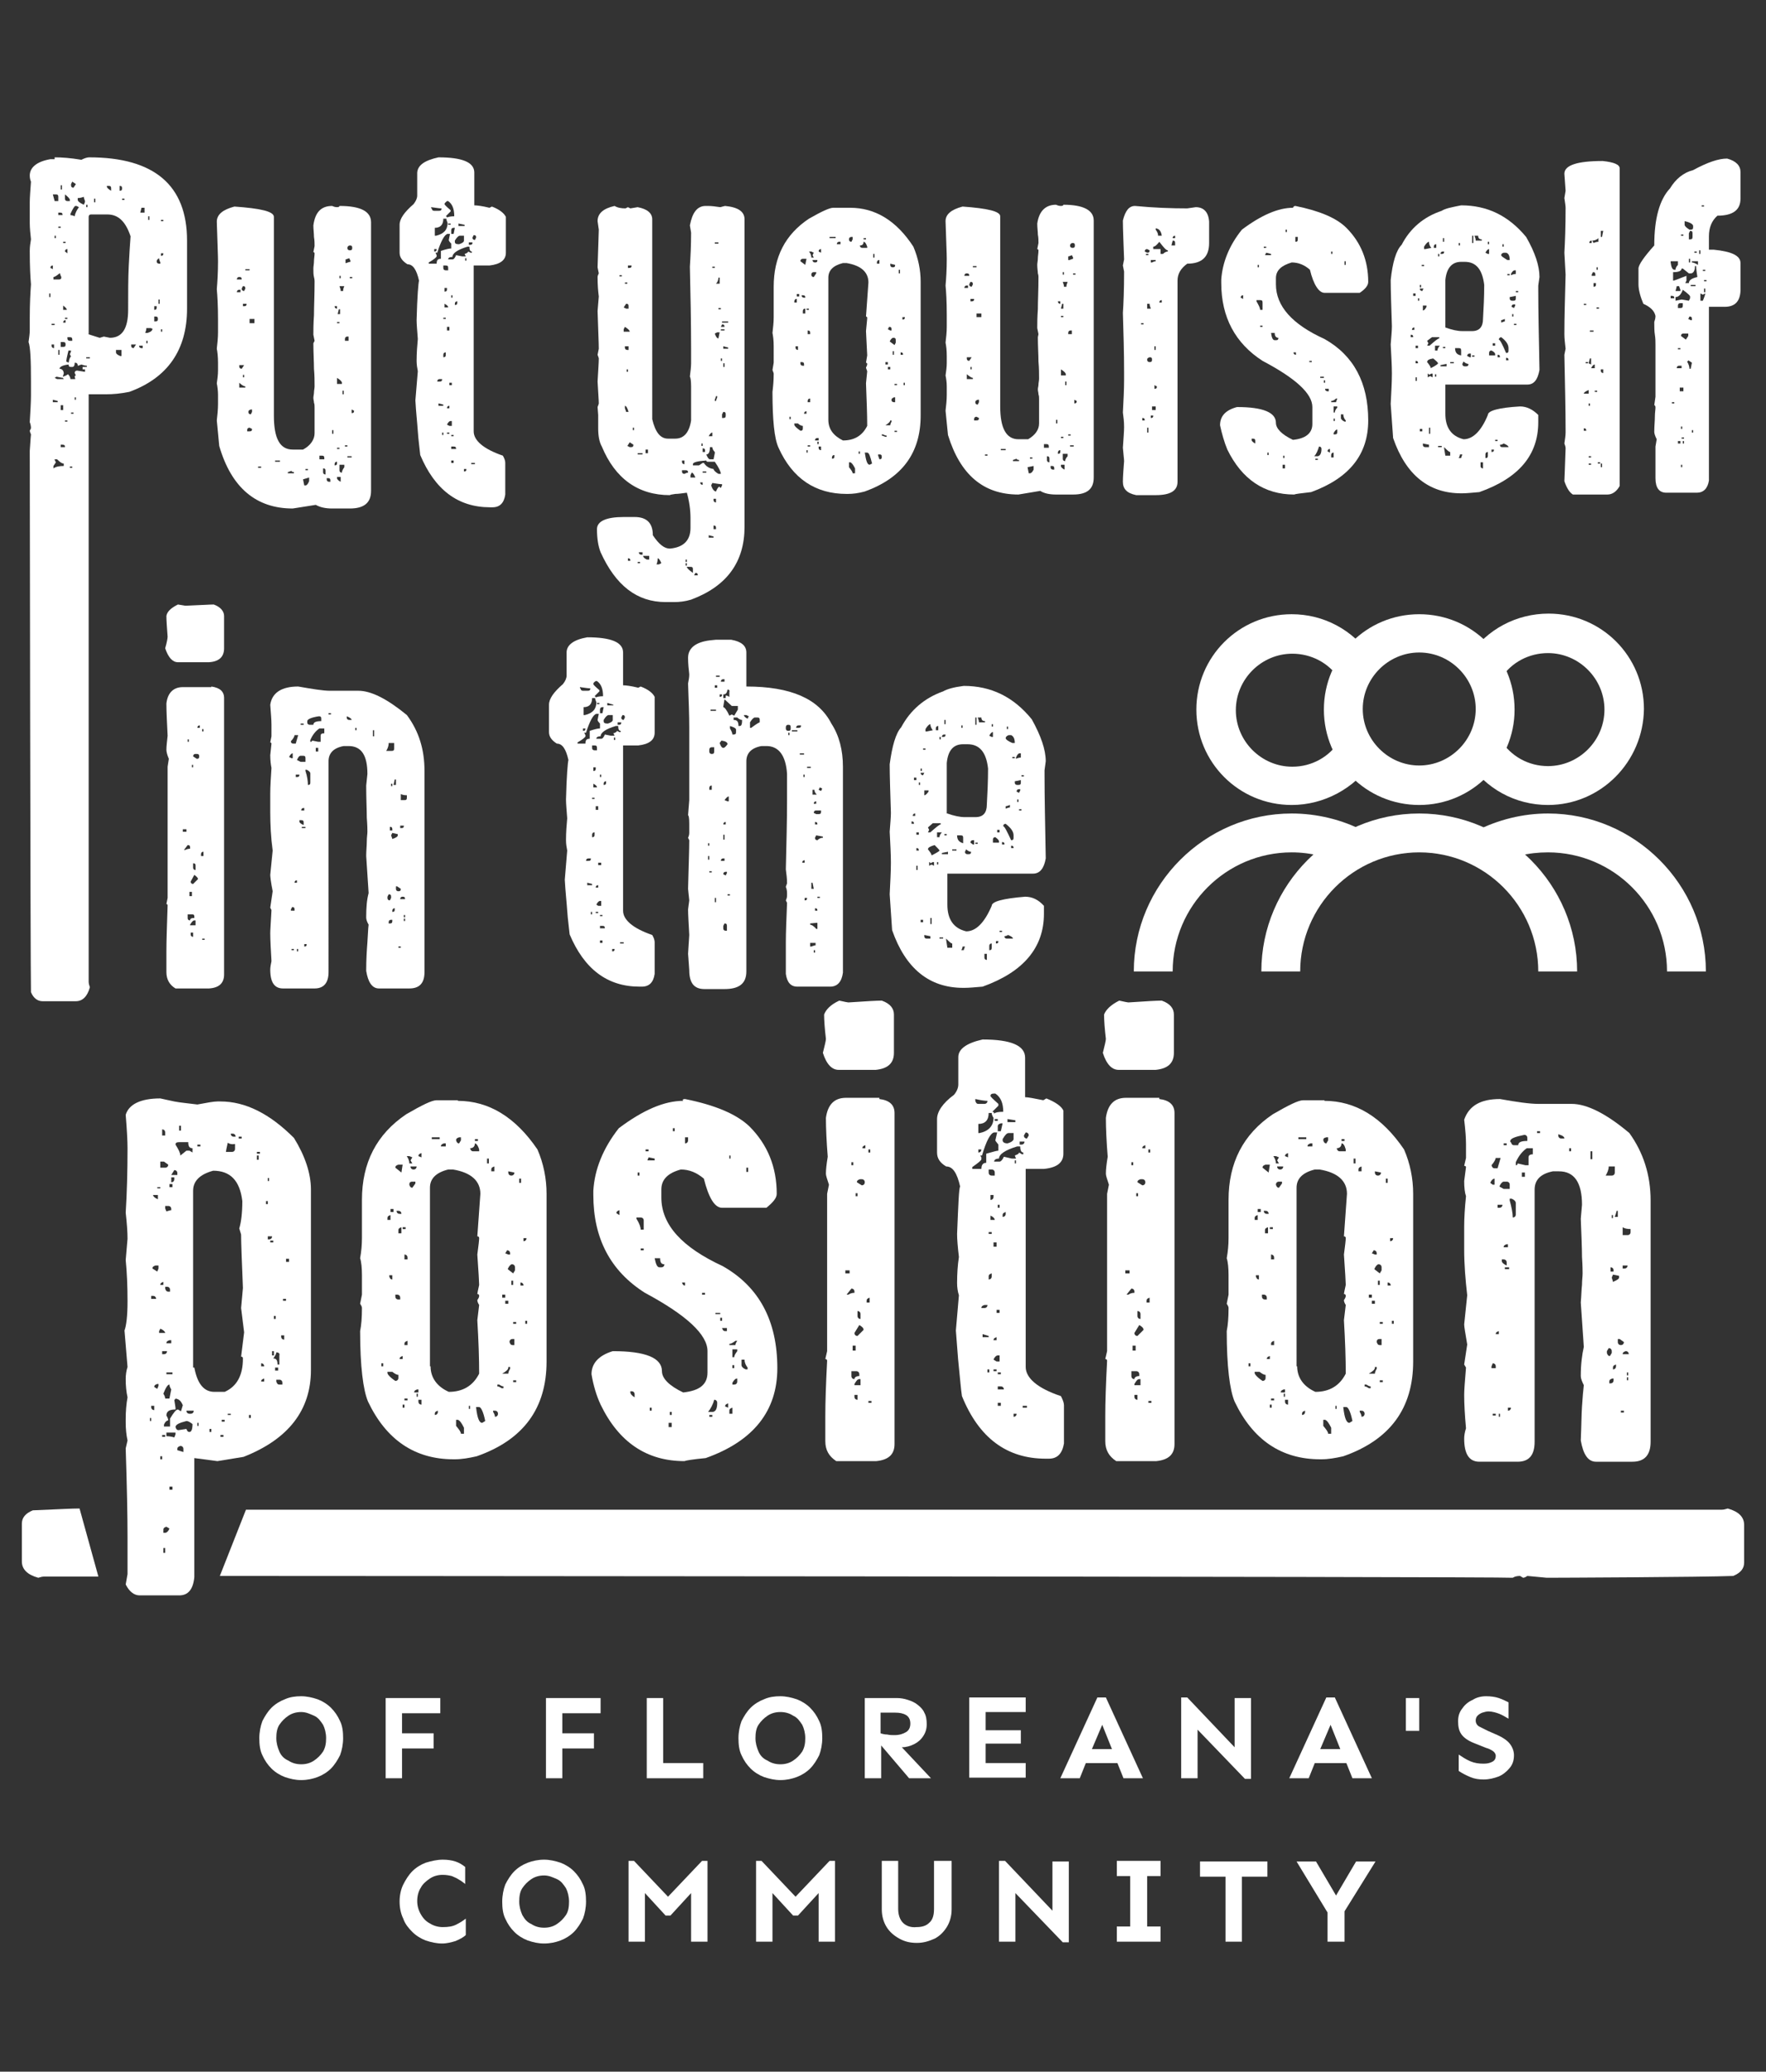 <?xml version="1.0" encoding="utf-8"?>
<!-- Generator: Adobe Illustrator 27.2.0, SVG Export Plug-In . SVG Version: 6.00 Build 0)  -->
<svg version="1.1" id="Capa_1" xmlns="http://www.w3.org/2000/svg" xmlns:xlink="http://www.w3.org/1999/xlink" x="0px" y="0px"
	 viewBox="0 0 290.8 341" style="enable-background:new 0 0 290.8 341;" xml:space="preserve">
<rect x="0" y="0" width="290.8" height="341" fill="#333333" stroke="none"/>
<style type="text/css">
	.st0{fill:#FFFFFF;}
</style>
<g>
	<g>
		<path class="st0" d="M233.7,132.5c-8.7,0-15.7-7-15.7-15.7c0-8.7,7-15.7,15.7-15.7s15.7,7,15.7,15.7
			C249.4,125.4,242.4,132.5,233.7,132.5z M233.7,107.4c-5.1,0-9.3,4.2-9.3,9.3c0,5.1,4.2,9.3,9.3,9.3s9.3-4.2,9.3-9.3
			C243,111.6,238.8,107.4,233.7,107.4z"/>
	</g>
	<g>
		<path class="st0" d="M259.7,159.9h-6.4c0-10.8-8.8-19.6-19.6-19.6c-10.8,0-19.6,8.8-19.6,19.6h-6.4c0-14.3,11.7-26,26-26
			C248,133.9,259.7,145.6,259.7,159.9z"/>
	</g>
	<g>
		<path class="st0" d="M212.7,132.5c-8.7,0-15.7-7-15.7-15.7c0-8.7,7-15.7,15.7-15.7c5.3,0,10.1,2.6,13.1,7l-5.3,3.6
			c-1.7-2.6-4.6-4.1-7.7-4.1c-5.1,0-9.3,4.2-9.3,9.3c0,5.1,4.2,9.3,9.3,9.3c3.2,0,6.1-1.6,7.8-4.3l5.4,3.5
			C223,129.8,218,132.5,212.7,132.5z"/>
	</g>
	<g>
		<path class="st0" d="M193.1,159.9h-6.4c0-14.3,11.7-26,26-26c4.1,0,8.3,1,11.9,2.9l-2.9,5.7c-2.8-1.4-5.8-2.2-9-2.2
			C201.9,140.3,193.1,149.1,193.1,159.9z"/>
	</g>
	<g>
		<path class="st0" d="M254.9,132.5c-5.4,0-10.3-2.7-13.2-7.2l5.4-3.5c1.7,2.7,4.6,4.3,7.8,4.3c5.1,0,9.3-4.2,9.3-9.3
			c0-5.1-4.2-9.3-9.3-9.3c-3.1,0-6,1.5-7.7,4.1l-5.3-3.6c2.9-4.4,7.8-7,13.1-7c8.7,0,15.7,7,15.7,15.7
			C270.6,125.4,263.6,132.5,254.9,132.5z"/>
	</g>
	<g>
		<path class="st0" d="M280.9,159.9h-6.4c0-10.8-8.8-19.6-19.6-19.6c-3.2,0-6.2,0.7-9,2.2l-2.9-5.7c3.7-1.9,7.8-2.9,11.9-2.9
			C269.2,133.9,280.9,145.6,280.9,159.9z"/>
	</g>
</g>
<g>
	<path class="st0" d="M49.6,279.2c0.9,0,1.8,0.2,2.7,0.5c0.8,0.3,1.6,0.8,2.2,1.4c0.6,0.6,1.1,1.3,1.5,2.2c0.4,0.8,0.5,1.8,0.5,2.8
		c0,1-0.2,2-0.5,2.8c-0.4,0.8-0.9,1.6-1.5,2.2c-0.6,0.6-1.4,1.1-2.2,1.4c-0.8,0.3-1.7,0.5-2.7,0.5s-1.8-0.2-2.7-0.5
		c-0.8-0.3-1.6-0.8-2.2-1.4c-0.6-0.6-1.1-1.3-1.5-2.2c-0.4-0.8-0.5-1.8-0.5-2.8c0-1,0.2-2,0.5-2.8c0.4-0.8,0.9-1.6,1.5-2.2
		c0.6-0.6,1.4-1.1,2.2-1.4C47.8,279.3,48.7,279.2,49.6,279.2z M49.6,281.8c-0.8,0-1.5,0.2-2.1,0.6s-1.1,0.9-1.5,1.5
		c-0.4,0.6-0.5,1.4-0.5,2.2c0,0.8,0.2,1.5,0.5,2.2s0.8,1.2,1.5,1.5c0.6,0.4,1.3,0.6,2.1,0.6s1.5-0.2,2.1-0.6
		c0.6-0.4,1.1-0.9,1.5-1.5c0.4-0.7,0.5-1.4,0.5-2.2c0-0.8-0.2-1.6-0.5-2.2c-0.4-0.6-0.8-1.2-1.5-1.5S50.4,281.8,49.6,281.8z"/>
	<path class="st0" d="M71.4,285.3v2.5h-5.2v4.9h-2.7v-13.2h9v2.5h-6.3v3.3H71.4z"/>
	<path class="st0" d="M97.8,285.3v2.5h-5.2v4.9h-2.7v-13.2h9v2.5h-6.3v3.3H97.8z"/>
	<path class="st0" d="M109.2,279.5v10.7h6.6v2.5h-9.3v-13.2H109.2z"/>
	<path class="st0" d="M128.5,279.2c0.9,0,1.8,0.2,2.7,0.5c0.8,0.3,1.6,0.8,2.2,1.4c0.6,0.6,1.1,1.3,1.5,2.2c0.4,0.8,0.5,1.8,0.5,2.8
		c0,1-0.2,2-0.5,2.8c-0.4,0.8-0.9,1.6-1.5,2.2c-0.6,0.6-1.4,1.1-2.2,1.4c-0.8,0.3-1.7,0.5-2.7,0.5c-0.9,0-1.8-0.2-2.7-0.5
		c-0.8-0.3-1.6-0.8-2.2-1.4c-0.6-0.6-1.1-1.3-1.5-2.2c-0.4-0.8-0.5-1.8-0.5-2.8c0-1,0.2-2,0.5-2.8c0.4-0.8,0.9-1.6,1.5-2.2
		c0.6-0.6,1.4-1.1,2.2-1.4C126.7,279.3,127.6,279.2,128.5,279.2z M128.5,281.8c-0.8,0-1.5,0.2-2.1,0.6s-1.1,0.9-1.5,1.5
		c-0.4,0.6-0.5,1.4-0.5,2.2c0,0.8,0.2,1.5,0.5,2.2s0.8,1.2,1.5,1.5c0.6,0.4,1.3,0.6,2.1,0.6c0.8,0,1.5-0.2,2.1-0.6
		c0.6-0.4,1.1-0.9,1.5-1.5c0.4-0.7,0.5-1.4,0.5-2.2c0-0.8-0.2-1.6-0.5-2.2c-0.4-0.6-0.8-1.2-1.5-1.5
		C130,282,129.3,281.8,128.5,281.8z"/>
	<path class="st0" d="M147.7,279.5c0.6,0,1.2,0.1,1.8,0.3c0.6,0.2,1.1,0.4,1.6,0.8c0.5,0.4,0.9,0.8,1.1,1.3c0.3,0.5,0.4,1.2,0.4,1.9
		c0,0.8-0.2,1.4-0.6,2c-0.4,0.6-0.9,1-1.5,1.3s-1.3,0.5-2,0.5l4.8,5.1h-3.6l-4.6-5.4v5.4h-2.7v-13.2H147.7z M145,282v3.3
		c0.3,0.1,0.7,0.2,1.1,0.2c0.4,0.1,0.8,0.1,1.2,0.1c0.8,0,1.4-0.2,1.9-0.5c0.5-0.3,0.7-0.8,0.7-1.4c0-0.6-0.2-1.1-0.7-1.4
		c-0.5-0.3-1.1-0.4-1.8-0.4H145z"/>
	<path class="st0" d="M168.1,284.8v2.2h-5.8v3.2h6.6v2.4h-9.3v-13.2h9.3v2.4h-6.6v3H168.1z"/>
	<path class="st0" d="M182.1,279.4l6.1,13.3h-3.2l-1-2.5h-5.2l-1,2.5h-3.2l6.1-13.3H182.1z M181.5,283.9l-1.7,4h3.3L181.5,283.9z"/>
	<path class="st0" d="M206,279.5v13.3h-1l-7.8-8.1v8h-2.7v-13.3h1l7.8,8.2v-8.1H206z"/>
	<path class="st0" d="M219.8,279.4l6.1,13.3h-3.2l-1-2.5h-5.2l-1,2.5h-3.2l6.1-13.3H219.8z M219.1,283.9l-1.7,4h3.3L219.1,283.9z"/>
	<path class="st0" d="M233.7,279.5v5.4h-2.2v-5.4H233.7z"/>
	<path class="st0" d="M244.7,279.2c0.8,0,1.5,0.1,2.1,0.3c0.6,0.2,1.2,0.5,1.6,0.7v2.7c-0.5-0.3-1-0.6-1.5-0.8
		c-0.5-0.2-1.2-0.4-1.8-0.4c-0.3,0-0.7,0.1-1,0.2s-0.6,0.3-0.8,0.5c-0.2,0.2-0.3,0.5-0.3,0.8c0,0.4,0.2,0.8,0.6,1
		c0.4,0.2,0.8,0.4,1.4,0.7l1.6,0.7c0.9,0.4,1.6,0.9,2,1.4s0.7,1.2,0.7,1.9c0,0.8-0.2,1.5-0.7,2.1s-1.1,1.1-1.8,1.4
		c-0.8,0.3-1.6,0.5-2.5,0.5c-0.8,0-1.5-0.1-2.2-0.4c-0.7-0.3-1.3-0.6-1.9-1v-2.7c0.6,0.4,1.2,0.8,1.9,1.1c0.7,0.3,1.4,0.4,2.2,0.4
		c0.6,0,1-0.1,1.4-0.3c0.4-0.2,0.6-0.5,0.6-1c0-0.3-0.2-0.6-0.5-0.8c-0.3-0.2-0.7-0.4-1.1-0.5l-2-0.8c-1-0.4-1.7-0.9-2.1-1.5
		c-0.4-0.6-0.5-1.3-0.5-2.1c0-0.8,0.2-1.5,0.7-2.1c0.4-0.6,1-1.1,1.7-1.4C243.1,279.4,243.9,279.2,244.7,279.2z"/>
	<path class="st0" d="M72.9,306.1c0.8,0,1.5,0.1,2.1,0.3c0.6,0.2,1.1,0.5,1.6,0.9v2.8c-0.3-0.2-0.6-0.5-1-0.7
		c-0.3-0.2-0.7-0.4-1.2-0.6c-0.4-0.1-0.9-0.2-1.5-0.2c-0.8,0-1.5,0.2-2.1,0.6c-0.6,0.4-1.2,0.9-1.5,1.5c-0.4,0.6-0.6,1.4-0.6,2.2
		c0,0.8,0.2,1.5,0.6,2.2c0.4,0.7,0.9,1.2,1.5,1.5c0.6,0.4,1.4,0.6,2.1,0.6c0.9,0,1.6-0.1,2.2-0.4c0.6-0.3,1.1-0.6,1.6-1v2.7
		c-0.4,0.4-1,0.7-1.7,1c-0.7,0.2-1.4,0.4-2.2,0.4c-0.9,0-1.8-0.2-2.7-0.5c-0.8-0.3-1.6-0.8-2.2-1.4c-0.6-0.6-1.2-1.3-1.5-2.2
		c-0.4-0.8-0.6-1.8-0.6-2.8c0-1,0.2-2,0.6-2.8c0.4-0.8,0.9-1.6,1.5-2.2c0.6-0.6,1.4-1.1,2.2-1.4C71.1,306.3,72,306.1,72.9,306.1z"/>
	<path class="st0" d="M89.6,306.1c0.9,0,1.8,0.2,2.7,0.5c0.8,0.3,1.6,0.8,2.2,1.4c0.6,0.6,1.1,1.3,1.5,2.2c0.4,0.8,0.5,1.8,0.5,2.8
		c0,1-0.2,2-0.5,2.8c-0.4,0.8-0.9,1.6-1.5,2.2c-0.6,0.6-1.4,1.1-2.2,1.4c-0.8,0.3-1.7,0.5-2.7,0.5s-1.8-0.2-2.7-0.5
		c-0.8-0.3-1.6-0.8-2.2-1.4c-0.6-0.6-1.1-1.3-1.5-2.2c-0.4-0.8-0.5-1.8-0.5-2.8c0-1,0.2-2,0.5-2.8c0.4-0.8,0.9-1.6,1.5-2.2
		c0.6-0.6,1.4-1.1,2.2-1.4C87.7,306.3,88.6,306.1,89.6,306.1z M89.6,308.7c-0.8,0-1.5,0.2-2.1,0.6c-0.6,0.4-1.1,0.9-1.5,1.5
		c-0.4,0.6-0.5,1.4-0.5,2.2c0,0.8,0.2,1.5,0.5,2.2c0.4,0.7,0.8,1.2,1.5,1.5c0.6,0.4,1.3,0.6,2.1,0.6s1.5-0.2,2.1-0.6
		c0.6-0.4,1.1-0.9,1.5-1.5s0.5-1.4,0.5-2.2c0-0.8-0.2-1.6-0.5-2.2c-0.4-0.6-0.8-1.2-1.5-1.5S90.4,308.7,89.6,308.7z"/>
	<path class="st0" d="M116.5,306.3v13.3h-2.7v-8l-3.4,3.7h-0.8l-3.4-3.7v8h-2.7v-13.3h0.9l5.6,5.9l5.6-5.9H116.5z"/>
	<path class="st0" d="M137.5,306.3v13.3h-2.7v-8l-3.4,3.7h-0.8l-3.4-3.7v8h-2.7v-13.3h0.9l5.6,5.9l5.6-5.9H137.5z"/>
	<path class="st0" d="M156.7,306.3v8c0,1.1-0.3,2.1-0.8,2.9c-0.5,0.8-1.2,1.5-2,1.9c-0.9,0.4-1.8,0.7-2.9,0.7c-1.1,0-2-0.2-2.9-0.7
		s-1.6-1.1-2.1-1.9c-0.5-0.8-0.8-1.8-0.8-2.9v-8h2.7v7.9c0,1,0.3,1.8,0.8,2.3s1.3,0.8,2.2,0.7c0.9,0,1.6-0.2,2.1-0.7
		c0.6-0.5,0.8-1.3,0.8-2.3v-7.9H156.7z"/>
	<path class="st0" d="M176,306.4v13.3h-1l-7.8-8.1v8h-2.7v-13.3h1l7.8,8.2v-8.1H176z"/>
	<path class="st0" d="M191.1,317.1v2.5h-7.2v-2.5h2.2v-8.3h-2.2v-2.5h7.2v2.5h-2.2v8.3H191.1z"/>
	<path class="st0" d="M208.7,306.4v2.5h-4.2v10.7h-2.7v-10.7h-4.2v-2.5H208.7z"/>
	<path class="st0" d="M226.5,306.4l-5.1,8.2v5h-2.8v-4.8l-5.1-8.4h3.2l3.3,5.6l3.3-5.6H226.5z"/>
</g>
<g>
	<g>
		<path class="st0" d="M101.2,33.9c0.5,0.3,1.1,0.4,1.8,0.4l0.4-0.2l0.4,0.2l1.2-0.2c1.6,0.3,2.4,1,2.4,2V69
			c0.5,2.1,1.3,3.2,2.6,3.2h1.2c1.4,0,2.3-1,2.6-3v-5.6c0-0.9-0.1-1.5-0.2-1.6c0.1-0.9,0.2-1.6,0.2-2.2v-2.4c0-4.4-0.1-8.9-0.2-13.5
			c0.1-1.6,0.2-3.5,0.2-5.6c0-0.1-0.1-0.5-0.2-1.2c0.4-2.1,1.2-3.2,2.6-3.2h0.4c0.6,0,1.3,0.1,2,0.2c0.1,0,0.3-0.1,0.8-0.2
			c2.1,0.2,3.2,0.9,3.2,2.2v50.6c0,5.8-2.9,9.8-8.8,12c-1,0.3-1.9,0.4-2.8,0.4h-1.4c-4.7,0-8.2-2.7-10.7-8.2c-0.4-1-0.6-2.3-0.6-3.8
			c0-1.3,1.5-2,4.4-2h1.8c2,0,3,1,3,3c1,1.5,1.9,2.2,2.8,2.2c2.3-0.2,3.4-1.4,3.4-3.4v-1.6c0-1.4-0.2-2.8-0.6-4.2
			c-0.8,0.1-1.4,0.2-1.9,0.2c-0.5,0.1-0.8,0.1-0.9,0.2c-5.2,0-9-2.7-11.2-8c-0.4-0.7-0.6-1.7-0.6-3v-2.2L98.4,67
			c0.1-0.3,0.2-0.5,0.2-0.6c0-0.5-0.1-1.7-0.2-3.6c0.1-1.8,0.2-3.1,0.2-3.8c0-0.1-0.1-0.3-0.2-0.6l0.2-1c0-0.9-0.1-3-0.2-6.2
			c0-0.2,0.1-1,0.2-2.4c-0.1-0.8-0.2-1.8-0.2-3.2c0-0.2,0.1-0.4,0.2-0.6l-0.2-1c0.1-3.5,0.2-5.6,0.2-6.2l-0.2-1.4
			C98.4,35.1,99.4,34.3,101.2,33.9z M102,45.3v0.2h0.4v-0.2H102z M102.7,50.6l0.4,0.2h0.4v-0.4c0-0.3-0.1-0.4-0.4-0.4L102.7,50.6z
			 M102.7,54.2v0.4h1c0-0.2-0.3-0.5-0.8-0.8L102.7,54.2z M102.9,46.5v0.2h0.4v-0.2H102.9z M102.9,57v0.2c0,0.3,0.2,0.4,0.4,0.4h0.2
			V57H102.9z M102.9,67.2c0.1,0.3,0.2,0.5,0.2,0.6h0.4c-0.2-0.7-0.4-1-0.6-1V67.2z M103.2,60.8v0.4h0.2v-0.4H103.2z M103.7,72.8
			l-0.4,0.6l0.4,0.2h0.2c0.3,0,0.4-0.1,0.4-0.4L103.7,72.8z M103.4,43.7v0.4h0.2c0.3,0,0.4-0.1,0.4-0.4H103.4z M103.4,92.3h0.4
			c0-0.3-0.1-0.4-0.4-0.4V92.3z M104.2,70.4v0.4h0.2v-0.4H104.2z M105,74.6v0.2h0.8v-0.2H105z M105,92.5v0.2h0.4v-0.2H105z
			 M105.2,90.9c0,0.3,0.2,0.4,0.4,0.4h0.2v-0.4H105.2z M105.9,91.5c0,0.2,0.2,0.4,0.6,0.6h0.4v-0.6H105.9z M106.3,74v0.6h0.4V74
			H106.3z M108.3,91.9c0,0.4-0.1,0.8-0.2,1h0.4l0.4-0.2C108.7,92.2,108.5,91.9,108.3,91.9z M112.3,75.8v0.2c0,0.3,0.2,0.4,0.4,0.4
			v-0.6H112.3z M112.3,77.4v0.2c0,0.3,0.2,0.4,0.4,0.4c0.2-0.1,0.4-0.2,0.6-0.2c0-0.3-0.1-0.4-0.4-0.4H112.3z M112.9,92.1v0.4h0.2
			v-0.4H112.9z M112.9,92.7v0.4h0.2v-0.4H112.9z M113.1,93.3c0,0.2,0.3,0.5,1,1v-0.6c0-0.3-0.1-0.4-0.4-0.4H113.1z M113.7,78.2v0.4
			h0.8c-0.2-0.5-0.4-0.8-0.6-0.8L113.7,78.2z M114.1,76.6h1l0.6-0.4h0.2c0.4,0.6,0.9,0.9,1.6,1c0,0.2,0.3,0.5,0.8,0.8h0.4
			c0-0.3-0.3-1-1-2h-1.2c-0.1,0-0.2-0.1-0.2-0.2c-1.5,0.1-2.2,0.3-2.2,0.6V76.6z M114.3,94.7h0.6c0-0.3-0.1-0.4-0.4-0.4L114.3,94.7z
			 M115.3,79.4c0,0.3,0.2,0.4,0.4,0.4v-0.4H115.3z M115.5,73v0.4h0.2V73H115.5z M115.7,74.4h0.4v-0.2c0-0.3-0.1-0.4-0.4-0.4V74.4z
			 M115.7,77.6v0.2h0.6v-0.2H115.7z M116.9,73.6c0,0.8-0.2,1.2-0.6,1.2c0.2,0.5,0.4,0.8,0.6,0.8h0.6l0.2-1v-0.2
			c-0.3-0.3-0.4-0.6-0.4-0.8H116.9z M117.3,71.8v-0.6c-0.2,0-0.4,0.2-0.6,0.6H117.3z M116.7,88.1v0.4h0.8v-0.2L116.7,88.1z
			 M117.1,79.9c0.2,0.6,0.5,1,0.8,1c0.2-0.5,0.4-0.8,0.6-0.8c0,0.1,0.1,0.2,0.2,0.2l0.2-0.4v-0.2c-0.4,0-0.9-0.1-1.6-0.2L117.1,79.9
			z M117.3,43.9v0.2h0.4v-0.2H117.3z M117.5,82.1v0.2c0,0.3,0.2,0.4,0.4,0.4v-0.6H117.5z M117.5,87.1h0.4v-0.2
			c0-0.3-0.1-0.4-0.4-0.4V87.1z M117.7,39.9v0.2h0.6v-0.2H117.7z M117.7,54.9c0.2,0.6,0.4,0.8,0.6,0.8l0.2-1h-0.4L117.7,54.9z
			 M117.9,65.2c0,0.1-0.1,0.3-0.2,0.6V66h0.2c0-0.1,0.1-0.3,0.2-0.6v-0.2H117.9z M118.3,45.7c0,0.3-0.1,0.7-0.4,1h0.6v-1H118.3z
			 M118.3,50.7v0.2h0.4v-0.2H118.3z M118.7,53.8h0.6c0-0.3-0.1-0.4-0.4-0.4L118.7,53.8z M118.7,54.2v0.2h0.6v-0.2H118.7z M118.7,59
			v0.4h0.2V59H118.7z M118.9,52.9v0.2h1v-0.2H118.9z M118.9,68.2v0.6h0.2c0.3,0,0.4-0.1,0.4-0.4v-0.2c0-0.3-0.1-0.4-0.4-0.4
			L118.9,68.2z M119.1,57v0.4h0.8v-0.2L119.1,57z M119.1,59.8v0.6h0.2v-0.6H119.1z"/>
		<path class="st0" d="M140,34.2c4.1,0,7.6,2.1,10.4,6.4c0.8,1.9,1.2,3.8,1.2,5.8v22c0,6.2-3.1,10.3-9.2,12.5
			c-1.1,0.3-2,0.4-2.8,0.4h-0.2c-5.1,0-8.9-2.5-11.2-7.6c-0.7-1.5-1-4.6-1-9.2c0.1-0.8,0.2-1.8,0.2-3c0-0.1-0.1-0.3-0.2-0.6l0.2-1.2
			V57c0-1-0.1-1.7-0.2-2.2c0.1-0.9,0.2-1.7,0.2-2.6v-5c0-4.9,1.9-8.6,5.8-11.2c2.1-1.2,3.4-1.8,4-1.8H140z M130,68.6v0.4h0.2v-0.4
			H130z M130.8,49.8h0.4v-0.6c-0.3,0-0.4,0.2-0.4,0.4V49.8z M130.8,69.7v0.2c0,0.2,0.3,0.5,1,1c0.3,0,0.4-0.1,0.4-0.4v-0.4
			c-0.2,0-0.5-0.1-0.8-0.4H130.8z M131,57v0.2c0,0.3,0.2,0.4,0.4,0.4V57H131z M131.2,48.4v0.4h0.4v-0.4H131.2z M132.6,43.6l0.2-1
			h-0.6c-0.3,0-0.4,0.2-0.4,0.4L132.6,43.6z M131.8,59.6v0.2c0,0.3,0.2,0.4,0.4,0.4h0.2V60c0-0.3-0.1-0.4-0.4-0.4H131.8z M132,48.6
			c0,0.3,0.2,0.4,0.4,0.4h0.2c0-0.3-0.1-0.4-0.4-0.4H132z M132.2,51.6h0.4v-0.8c-0.3,0-0.4,0.2-0.4,0.4V51.6z M132.8,68.1v-0.4
			c-0.3,0-0.4,0.2-0.4,0.4H132.8z M132.8,50.8V51h0.4v-0.2H132.8z M132.8,74.1v0.4h0.2v-0.4H132.8z M133,55h0.4v-0.2
			c0-0.3-0.1-0.4-0.4-0.4V55z M133,66.2h0.4v-0.6c-0.3,0-0.4,0.2-0.4,0.4V66.2z M133,73.3v0.2h0.4v-0.2H133z M133.2,41.4
			c0.3,0.3,0.4,0.7,0.4,1h0.4l-0.2-0.4l0.2-0.4l-0.4-0.2H133.2z M133.6,45.2c0,0.3,0.2,0.4,0.4,0.4l0.4-0.6v-0.2H134
			C133.7,44.8,133.6,45,133.6,45.2z M133.8,42.8c0,0.3,0.2,0.4,0.4,0.4c0.3,0,0.4-0.1,0.4-0.4H133.8z M134.8,72.5v-0.4h-0.2
			c-0.3,0-0.4,0.2-0.4,0.4H134.8z M134.6,72.7v0.4h0.2v-0.4H134.6z M135.2,41.6V41c-0.3,0-0.4,0.2-0.4,0.4L135.2,41.6z M134.8,73.5
			v0.2c0,0.3,0.2,0.4,0.4,0.4v-0.6H134.8z M136.4,69.1c0,1.5,0.8,2.6,2.4,3.4c1.9,0,3.2-0.8,4-2.4c0-2-0.1-4.3-0.2-7l0.2-2
			c-0.1-0.3-0.2-0.5-0.2-0.6c0.1-0.2,0.2-0.4,0.2-0.6c0-0.1-0.1-0.2-0.2-0.2c0-0.1,0.1-0.5,0.2-1.2c0-0.3-0.1-1.7-0.2-4
			c0.1-1.2,0.2-1.9,0.2-2.2c0-0.1-0.1-0.2-0.2-0.2l0.4-5.6c0-1.7-1.2-2.8-3.6-3.2h-0.6c-1.6,0.4-2.4,1.2-2.4,2.4V69.1z M136.6,39
			v0.2h1V39H136.6z M137,75.5c0.3,0,0.4-0.1,0.4-0.4v-0.2c-0.3,0-0.4,0.2-0.4,0.4V75.5z M138.4,40.2v-0.4h-0.2
			c-0.3,0-0.4,0.2-0.4,0.4H138.4z M139.8,39.4c0,0.3,0.2,0.4,0.4,0.4l0.2-0.4V39h-0.2C140,39,139.8,39.1,139.8,39.4z M139.8,76.1
			v0.8c0.4,0.5,0.6,0.8,0.6,1h0.4v-0.8c-0.3-0.6-0.6-1-0.8-1H139.8z M141.4,74.3v0.4h0.2v-0.4H141.4z M142.2,39.8
			c0,0.4-0.2,0.6-0.6,0.6c0,0.3,0.2,0.4,0.4,0.4h0.8v-0.2C142.6,40,142.4,39.8,142.2,39.8z M142.2,39.2v0.2h0.4v-0.2H142.2z
			 M142.4,74.5c0.2,1.3,0.4,2,0.8,2l0.4-0.2c-0.3-1.2-0.5-1.8-0.8-1.8H142.4z M143.8,41.8v0.6h0.2v-0.6H143.8z M144.4,43.4h0.4v-0.6
			c-0.3,0-0.4,0.2-0.4,0.4V43.4z M144.6,74.9V75c0.1,0.3,0.2,0.5,0.2,0.6c0.3,0,0.4-0.1,0.4-0.4c0-0.3-0.1-0.4-0.4-0.4H144.6z
			 M145.2,71.5v0.2c0.1,0,0.3,0.1,0.6,0.2h0.2v-0.2c-0.2,0-0.4-0.1-0.6-0.2H145.2z M145.8,59.6V60h0.4v-0.4H145.8z M146.6,69.2
			c0,0.2-0.3,0.5-0.8,0.8h0.8c0-0.2,0.1-0.4,0.2-0.6v-0.2H146.6z M146.2,54.2l0.4,0.2h0.2v-0.2c0-0.3-0.1-0.4-0.4-0.4L146.2,54.2z
			 M146.2,60.4v0.4h0.4v-0.4H146.2z M147.3,56.8l0.2-0.4V56c0-0.3-0.1-0.4-0.4-0.4c-0.2,0-0.4,0.2-0.6,0.6L147.3,56.8z M146.6,43.4
			v0.2c0,0.3,0.2,0.4,0.4,0.4c0.3,0,0.4-0.1,0.4-0.4L146.6,43.4z M146.8,65.8c0,0.3,0.2,0.4,0.4,0.4h0.2v-0.8h-0.2
			C147,65.5,146.8,65.6,146.8,65.8z M147,57.8v0.6h0.2v-0.6H147z M147.3,63.2v0.2h0.4v-0.2H147.3z M147.3,70.9v0.2h0.4v-0.2H147.3z
			 M148,44.4V45h0.2v-0.6H148z M148.3,58.4h0.4c0-0.3-0.1-0.4-0.4-0.4V58.4z M148.6,52.2v0.4c0.3,0,0.4-0.1,0.4-0.4H148.6z
			 M148.8,63v0.4h0.2V63H148.8z"/>
		<path class="st0" d="M173.9,33.7c0.2,0.1,0.5,0.2,0.8,0.2c0.3,0,0.4-0.1,0.4-0.2c3.3,0,5,0.9,5,2.6v42.3c0,1.9-1.1,2.8-3.4,2.8
			h-2.8c-1.1,0-2-0.2-2.6-0.6l-3.6,0.6c-5.8,0-9.6-3.3-11.6-9.8l-0.4-4c0.1-0.9,0.2-1.7,0.2-2.6v-1.4c0-0.7-0.1-1.3-0.2-1.8
			c0.1-0.7,0.2-1.4,0.2-2v-1.2c0-1-0.1-1.7-0.2-2.2c0.1-0.9,0.2-1.7,0.2-2.6v-2c0-2.2-0.1-3.8-0.2-4.8c0.1-1.1,0.2-2.6,0.2-4.4
			c0-0.9-0.1-2.9-0.2-6.2c0-1.1,0.9-1.9,2.8-2.4c4.2,0.3,6.2,0.8,6.2,1.6v31.3c0,3.6,1,5.4,3,5.4h1.6c1.2-0.7,1.8-1.6,1.8-2.6v-4
			c0-0.3,0-0.5-0.1-0.8c0-0.3-0.1-0.5-0.1-0.8c0-0.3,0.1-0.5,0.1-0.8c0-0.3,0.1-0.6,0.1-1c0-0.7,0-1.7-0.1-2.8c0-1.1-0.1-2.5-0.1-4
			L171,55l-0.2-1c0-0.7,0-1.7,0.1-3.1c0-1.4,0.1-3.2,0.1-5.3c0-0.1,0-0.3-0.1-0.6c0-0.3-0.1-0.8-0.1-1.4c0-0.3,0.1-0.7,0.1-1.1
			c0-0.4,0.1-0.8,0.1-1.3c0-0.1-0.1-0.2-0.2-0.2l0.2-1c0-0.4,0-0.9-0.1-1.4c0-0.5-0.1-1.1-0.1-1.8C171.1,34.7,172.2,33.7,173.9,33.7
			z M159.6,45.4c0-0.3-0.1-0.4-0.4-0.4c-0.3,0-0.4,0.2-0.4,0.4H159.6z M159.4,47.4V47h-0.2c-0.3,0-0.4,0.2-0.4,0.4H159.4z
			 M159.2,58.8V59c0,0.3,0.2,0.4,0.4,0.4l0.4-0.6H159.2z M159.2,62.4h1v-0.2c-0.2,0-0.5-0.2-1-0.6V62.4z M159.6,46.8
			c0,0.3,0.2,0.4,0.4,0.4l0.2-0.4c0-0.3-0.1-0.4-0.4-0.4L159.6,46.8z M159.8,49.2v0.4h0.2c0.3,0,0.4-0.1,0.4-0.4H159.8z M159.8,60.4
			v0.4h0.2v-0.4H159.8z M160.2,43.8V44h0.6v-0.2H160.2z M160.4,69.2h0.4c0.3,0,0.4-0.1,0.4-0.4l-0.4-0.2c-0.3,0-0.4,0.2-0.4,0.4
			V69.2z M160.6,66.2c0,0.3,0.2,0.4,0.4,0.4l0.2-0.4v-0.4H161C160.7,65.9,160.6,66,160.6,66.2z M160.8,51.6v0.6h0.8v-0.6H160.8z
			 M162.2,74.9V75h0.4v-0.2H162.2z M164.8,73.9v0.2h0.8v-0.2H164.8z M166.8,75.9h1v-0.2c-0.3,0-0.4-0.1-0.4-0.2
			c-0.3,0.1-0.5,0.2-0.6,0.2V75.9z M169.2,76.9l0.2,1h0.2c0.2,0,0.4-0.2,0.6-0.6v-0.6L169.2,76.9z M169.6,75.3v0.2h0.4v-0.2H169.6z
			 M171.9,73.1v0.6h0.8v-0.2c0-0.3-0.1-0.4-0.4-0.4H171.9z M172.4,75.7c0,0.3,0.2,0.4,0.4,0.4v-0.6c0-0.3-0.1-0.4-0.4-0.4V75.7z
			 M173,76.7v0.2c0,0.3,0.2,0.4,0.4,0.4h0.2v-0.2c0-0.3-0.1-0.4-0.4-0.4H173z M173.9,69.1v0.6h0.2v-0.6H173.9z M174.2,49.6
			c0,0.3,0.2,0.4,0.4,0.4v-0.4H174.2z M174.2,74.7c0.3,0,0.4-0.1,0.4-0.4v-0.2c-0.3,0-0.4,0.2-0.4,0.4V74.7z M174.9,50l-0.2,0.8h0.4
			V50H174.9z M174.7,52v0.2h0.4V52H174.7z M174.7,61.8h0.8v-0.2c0-0.2-0.3-0.5-0.8-0.8V61.8z M174.7,71.9v0.2h0.4v-0.2H174.7z
			 M174.7,76.5v0.2c0,0.2,0.2,0.4,0.6,0.6v-0.8H174.7z M175,44.8v0.4h0.2v-0.4H175z M175,46.4c0.1,0.3,0.2,0.5,0.2,0.8h0.4
			c0-0.3,0.1-0.5,0.2-0.8H175z M175,74.7v0.8c0,0.3,0.2,0.4,0.4,0.4c0-0.2,0.1-0.5,0.4-0.8v-0.4H175z M175.4,62.8v0.6h0.2v-0.6
			H175.4z M175.9,42.8h0.2c0.3-0.1,0.5-0.2,0.6-0.2v-0.2l-0.2-0.4c-0.3,0.1-0.4,0.2-0.6,0.2V42.8z M175.9,55h0.6v-0.6h-0.2
			c-0.3,0-0.4,0.2-0.4,0.4V55z M175.9,71.5v0.2h0.4v-0.2H175.9z M176.2,40.4c0,0.3,0.2,0.4,0.4,0.4c0.3,0,0.4-0.1,0.4-0.4
			c0-0.3-0.1-0.4-0.4-0.4C176.4,40,176.2,40.2,176.2,40.4z M176.2,73.3v0.2h0.6v-0.2H176.2z M176.7,45v0.2h0.4V45H176.7z
			 M176.9,65.8v0.6c0.3,0,0.4-0.1,0.4-0.4L176.9,65.8z"/>
		<path class="st0" d="M186.9,33.9c3.1,0.3,6,0.4,8.6,0.4l1.4-0.2c1.3,0,2.1,0.8,2.2,2.4V40c0,2.3-1.2,3.4-3.6,3.4
			c-1.1,0.8-1.6,1.7-1.6,2.8v33.1c0,1.5-1.2,2.2-3.6,2.2h-3.2c-1.5-0.3-2.2-1-2.2-2.2c0-0.9,0.1-2,0.2-3.4c0-0.3-0.1-1-0.2-2.2
			c0.1-1.5,0.2-2.7,0.2-3.4c0-0.9-0.1-1.7-0.2-2.4c0.1-1.9,0.2-3.7,0.2-5.4v-1.2c0-3.3-0.1-6.6-0.2-9.8c0.1-1.4,0.2-3.7,0.2-6.8
			l-0.2-1l0.2-1c-0.1-2.9-0.2-5-0.2-6.4C185.3,34.7,185.9,33.9,186.9,33.9z M187.9,53.2v0.2h0.4v-0.2H187.9z M188.1,69.2h0.4
			c0-0.3-0.1-0.4-0.4-0.4V69.2z M188.9,41.6c0.3,0,0.4-0.1,0.4-0.4l-0.4-0.2c-0.3,0-0.4,0.2-0.4,0.4L188.9,41.6z M188.7,41.8V42h0.4
			v-0.2H188.7z M188.9,50v0.8h0.6c-0.1-0.3-0.2-0.5-0.2-0.8H188.9z M188.9,59.2c0,0.3,0.2,0.4,0.4,0.4c0.3,0,0.4-0.1,0.4-0.4
			c0-0.3-0.1-0.4-0.4-0.4C189,58.9,188.9,59,188.9,59.2z M188.9,70.4v0.8h0.2v-0.8H188.9z M189.5,42.8v0.4h0.2
			c0.2-0.1,0.4-0.2,0.6-0.2v-0.2H189.5z M189.5,68.4v0.4c0.3,0,0.4-0.1,0.4-0.4H189.5z M189.7,66.9v0.6h0.6v-0.6H189.7z M189.9,41
			h1.2v0.8h0.4c0.3-0.3,0.6-0.4,0.8-0.4v-0.2c-0.3,0-0.7-0.5-1.4-1.4c-0.4,0.5-0.7,0.8-1,0.8V41z M190.1,57v0.6h0.2V57H190.1z
			 M190.1,63.4V64c0.3,0,0.4-0.1,0.4-0.4L190.1,63.4z M190.3,37.8c0.3,0.4,0.4,0.7,0.4,1h0.6c-0.1-0.8-0.5-1.2-1-1.2V37.8z
			 M191.3,49.8v-0.4c-0.3,0-0.4,0.2-0.4,0.4H191.3z M193.1,39.6c0,0.1-0.1,0.3-0.2,0.8h0.6V40C193.5,39.7,193.4,39.6,193.1,39.6z
			 M193.5,39.2v-0.4c-0.3,0-0.4,0.2-0.4,0.4H193.5z"/>
		<path class="st0" d="M213.3,33.9c4,0.8,6.8,2,8.4,3.6c2.4,2.4,3.6,5.4,3.6,8.9c0,0.6-0.5,1.2-1.4,1.8h-5.8c-0.9,0-1.8-1.3-2.4-3.8
			c-0.9-0.8-1.9-1.2-3-1.2c-1.7,0.5-2.6,1.3-2.6,2.6v1c0,3.6,2.7,6.6,8,9c4.8,2.7,7.2,7.2,7.2,13.4c0,5.6-3.1,9.5-9.4,11.8
			c-1.7,0.2-2.6,0.3-2.8,0.4c-4.9,0-8.6-2.5-11-7.4c-0.5-1.2-0.9-2.6-1.2-4c0-1.5,0.9-2.5,2.8-3c4.3,0,6.4,0.9,6.4,2.6
			c0,0.9,0.9,1.9,2.8,2.8c2.1-0.2,3.2-1.1,3.2-2.6v-2.8c0-2.2-2.7-4.7-8.2-7.6c-4.5-2.9-6.8-7.2-6.8-12.8V46
			c0.2-2.8,1.3-5.6,3.4-8.2c3.2-2.4,6-3.6,8.4-3.6C213,34,213.1,33.9,213.3,33.9z M204.7,49.2v-0.6c-0.3,0-0.4,0.2-0.4,0.4
			L204.7,49.2z M206.1,72.2v0.2c0,0.2,0.2,0.4,0.6,0.6v-0.4c0-0.3-0.1-0.4-0.4-0.4H206.1z M206.9,49.4v0.2c0.4,0.7,0.6,1.1,0.6,1.4
			h0.4v-1.2c0-0.3-0.1-0.4-0.4-0.4H206.9z M207.1,43.6V44h0.2v-0.4H207.1z M207.5,53.6v0.2h0.4v-0.2H207.5z M208.1,40.6v0.2h0.4
			v-0.2H208.1z M208.5,41.6l-0.2,0.4h1v-0.2L208.5,41.6z M208.7,74.5v0.4h0.2v-0.4H208.7z M209.3,54.8c0.1,0.8,0.3,1.2,0.6,1.2h0.2
			c0.3,0,0.4-0.1,0.4-0.4c-0.4,0-0.6-0.3-0.6-0.8H209.3z M211.2,76.5v0.6h0.4v-0.6H211.2z M211.3,75v0.4h0.2V75H211.3z M211.7,37.8
			v0.4h0.2v-0.4H211.7z M213,58c0,0.3,0.2,0.4,0.4,0.4V58H213z M213.3,39v0.8c0.3,0,0.4-0.1,0.4-0.4V39H213.3z M215.6,59.4v0.2h0.4
			v-0.2H215.6z M217.2,73.5c-0.2,0.6-0.4,1.2-0.8,1.6h0.6c0.4-0.1,0.6-0.5,0.6-1.2C217.6,73.6,217.4,73.5,217.2,73.5z M216.6,75.5
			v0.2h0.4v-0.2H216.6z M217.4,62v0.2h0.6V62H217.4z M218,62.6V63h0.2v-0.4H218z M218.2,64c0,0.3,0.2,0.4,0.4,0.4h0.2V64H218.2z
			 M219,74.5v-0.6c-0.3,0-0.4,0.2-0.4,0.4L219,74.5z M219.2,41.4v0.4h0.2v-0.4H219.2z M219.2,66.2h0.8c0-0.1,0.1-0.3,0.2-0.6H220
			c-0.3,0.3-0.6,0.4-0.8,0.4V66.2z M219.2,75.3h0.4v-0.8c-0.3,0-0.4,0.2-0.4,0.4V75.3z M219.6,66.9v1h0.2c0-0.2,0.1-0.5,0.4-0.8
			v-0.2H219.6z M219.6,68.9v0.4h0.2v-0.4H219.6z M219.6,71.5h0.2c0.3,0,0.4-0.1,0.4-0.4v-0.4c-0.2,0-0.4,0.2-0.6,0.6V71.5z
			 M220.8,68.2v0.6c0,0.2,0.2,0.4,0.6,0.6h0.2v-0.2c-0.3-0.3-0.4-0.7-0.4-1H220.8z M221.4,43v0.6h0.2V43H221.4z"/>
		<path class="st0" d="M240.6,33.8c4.3,0,7.8,1.7,10.7,5.2c1.5,2.6,2.2,4.8,2.2,6.6l-0.2,1.4v0.8c0,3.3,0.1,7.7,0.2,13.1
			c-0.3,1.6-0.9,2.4-2,2.4H238v4.8c0,2.3,1,3.7,3,4.2c1.5,0,2.9-1.3,4-4c0-0.7,1.8-1.2,5.3-1.4c1.1,0,2.1,0.5,3,1.4v1.2
			c0,5.4-3.2,9.2-9.7,11.5c-1.2,0.1-2.1,0.2-2.8,0.2h-0.2c-5.3,0-9.1-3-11.2-9.1l-0.4-5.6c0.1-2,0.2-3.6,0.2-5
			c0-1.3-0.1-2.9-0.2-4.8c0.1-1.3,0.2-2.3,0.2-3c-0.1-3.2-0.2-5.8-0.2-7.6c0.3-2.9,0.9-4.9,1.8-5.8c1.4-2.7,3.6-4.6,6.6-5.6
			C238,34.3,239.1,34.1,240.6,33.8z M232.3,55.5h0.4c0-0.3-0.1-0.4-0.4-0.4V55.5z M232.9,54.3v-0.4c-0.3,0-0.4,0.2-0.4,0.4H232.9z
			 M232.7,48.3v0.4h0.4v-0.4H232.7z M233.1,56.9v0.4h0.4v-0.4H233.1z M233.1,59.8h0.4c0-0.3-0.1-0.4-0.4-0.4V59.8z M233.1,62.1v0.6
			h0.2v-0.6H233.1z M233.5,49.1v0.4h0.2v-0.4H233.5z M233.8,46.9v0.4h0.2v-0.4H233.8z M233.8,47.5c0,0.3,0.2,0.4,0.4,0.4l0.2-0.4
			H233.8z M233.8,70.6V71h0.4v-0.4H233.8z M234.1,43.6v0.2h0.4v-0.2H234.1z M234.3,50.3v0.8c0.2,0,0.4-0.2,0.6-0.6v-0.2H234.3z
			 M234.3,73v0.2c0,0.3,0.2,0.4,0.4,0.4h0.6v-0.4L234.3,73z M234.5,41h0.2l1-0.2c-0.3-0.3-0.4-0.7-0.4-1c-0.2,0-0.5,0.3-0.8,0.8V41z
			 M235,56.1l0.2,0.4l-0.2,0.4h0.4c0.9-0.8,1.4-1.2,1.6-1.2v-0.2h-1.2L235,56.1z M235,59.6c0.4,0.5,0.6,0.8,0.6,1
			c0.8-0.4,1.2-0.7,1.2-0.8c0-0.1-0.3-0.4-0.8-0.8C235.3,59.1,235,59.3,235,59.6z M235.1,62.1l0.4-0.2l0.4,0.2v-0.6h-0.2l-0.4,0.2
			c0-0.1-0.1-0.2-0.2-0.2V62.1z M235.3,70.4v1h0.2v-1H235.3z M236.1,40.8h0.4v-0.6c-0.3,0-0.4,0.2-0.4,0.4V40.8z M236.3,56.9v0.8
			h0.4c0-0.2,0.1-0.5,0.4-0.8H236.3z M236.3,61.6V62h0.2v-0.4H236.3z M236.8,41.8v0.4h0.2v-0.4H236.8z M236.8,73.4v0.2h0.6v-0.2
			H236.8z M237.4,41.8c0.3,0,0.4-0.1,0.4-0.4h-0.2c-0.3,0-0.4,0.2-0.4,0.4H237.4z M237.2,60.1v0.2h1v-0.4L237.2,60.1z M237.6,39.2
			v0.6h0.2v-0.6H237.6z M237.6,57.1v0.2h0.4v-0.2H237.6z M237.8,73.8L238,75h0.8v-0.6c-0.2,0-0.5-0.3-1-0.8V73.8z M238,53.9
			c1.1,0.4,2,0.6,2.8,0.6h1.6c1.2,0,1.8-0.7,1.8-2c0.1-1.8,0.2-3.6,0.2-5.6c-0.3-2.5-1.3-3.8-3.2-3.8h-0.6c-1.5,0-2.4,1-2.6,3V53.9z
			 M238.8,59.6v0.2h0.6v-0.2H238.8z M239.6,57.3c0,0.7,0.3,1.1,1,1.2v-0.8c0-0.3-0.1-0.4-0.4-0.4H239.6z M240.2,40v0.4h0.2V40H240.2
			z M240.4,74.8c0,0.2-0.1,0.4-0.2,0.6h0.4c0-0.1,0.1-0.3,0.2-0.6H240.4z M240.8,59.9c0,0.3,0.2,0.4,0.4,0.4h0.2
			c0.3,0,0.4-0.1,0.4-0.4c-0.2,0-0.5-0.1-0.8-0.4L240.8,59.9z M242,58.8h0.2v-0.6H242c-0.3,0-0.4,0.2-0.4,0.4L242,58.8z M242.4,38.8
			V40h0.2v-1.2H242.4z M242.4,58.5v0.2h0.4v-0.2H242.4z M242.8,38.8c0.1,0.3,0.2,0.5,0.2,0.8h1v-0.2c-0.4,0-0.6-0.2-0.6-0.6H242.8z
			 M243.8,76.1v0.6c0,0.3,0.2,0.4,0.4,0.4v-1H243.8z M245,41.8h0.2V41c-0.2,0-0.4,0.2-0.6,0.6L245,41.8z M244.6,75.4
			c0.3,0,0.4-0.1,0.4-0.4v-0.6c-0.3,0-0.4,0.2-0.4,0.4V75.4z M245,39.8v0.4h0.2v-0.4H245z M245.2,58.5h1v-0.2c0-0.2-0.2-0.4-0.6-0.6
			c-0.3,0-0.4,0.2-0.4,0.4V58.5z M245.6,74v0.4c0.3,0,0.4-0.1,0.4-0.4H245.6z M245.8,56.5v0.4h0.4v-0.4H245.8z M246.2,72.4v0.2h0.4
			v-0.2H246.2z M246.6,58.8h0.4c0-0.3-0.1-0.4-0.4-0.4V58.8z M246.8,55.9c0.2,0,0.6,0.8,1.2,2.2c0.3,0,0.4-0.1,0.4-0.4v-0.4
			c0-0.6-0.4-1.2-1.2-1.8C247,55.5,246.8,55.7,246.8,55.9z M247,73.2c0,0.3,0.1,0.4,0.4,0.4h1c0-0.2-0.3-0.4-0.8-0.6
			C247.3,73.2,247.2,73.2,247,73.2z M247.2,42c0,0.2,0.4,0.4,1,0.8h0.4c0-0.7-0.2-1.1-0.6-1.2h-0.4C247.3,41.7,247.2,41.8,247.2,42z
			 M247.2,53.1c0.3-0.1,0.5-0.2,0.6-0.2v-0.4c-0.3,0.1-0.5,0.2-0.6,0.2V53.1z M247.4,40.2v0.4h0.2v-0.4H247.4z M248,59.3h0.4
			c0-0.3-0.1-0.4-0.4-0.4V59.3z M248.2,45.1v0.2h0.4v-0.2H248.2z M248.6,48.9v0.2c0,0.3,0.2,0.4,0.4,0.4h0.2c0.3,0,0.4-0.1,0.4-0.4
			v-0.4L248.6,48.9z M248.8,45.3c0.2-0.1,0.5-0.2,0.8-0.2v-0.6h-0.2c-0.2,0-0.4,0.2-0.6,0.6V45.3z M249.3,50.7l0.2-0.4v-0.2h-0.2
			c-0.3,0-0.4,0.2-0.4,0.4L249.3,50.7z M249,51.7v0.4h0.2v-0.4H249z M249.3,53.3v0.2h0.4v-0.2H249.3z M249.6,47.9v0.2h0.4v-0.2
			H249.6z"/>
		<path class="st0" d="M263.9,26.5c1.9,0.2,2.8,0.6,2.8,1.2v52.3c-0.5,0.9-1.2,1.4-2,1.4H259c-0.5-0.3-1-1-1.4-2.2
			c0-0.3,0.1-2.1,0.2-5.4c0-0.3-0.1-0.5-0.2-0.8c0.1-0.7,0.2-1.3,0.2-1.8v-0.4c0-3.4-0.1-7.5-0.2-12.4l0.2-1
			c-0.1-0.9-0.2-1.7-0.2-2.4c0-2.8,0.1-6,0.2-9.8c0-0.3-0.1-1.5-0.2-3.6c0.1-1.8,0.2-4.2,0.2-7.4c0-0.3-0.1-0.9-0.2-1.6l0.2-1.2
			l-0.2-2.8C257.6,27.2,259.7,26.5,263.9,26.5z M260.8,50v0.2h0.4V50H260.8z M261.6,64.8v-0.6c-0.5,0.2-0.8,0.4-0.8,0.6H261.6z
			 M260.8,70.9h0.4c0-0.3-0.1-0.4-0.4-0.4V70.9z M261.1,59.6v0.2h0.4v-0.2H261.1z M262.1,40v-0.4c-0.3,0-0.4,0.2-0.4,0.4H262.1z
			 M261.8,59l-0.2,0.8l0.4,0.2v-1H261.8z M261.6,66.4v0.4h0.2v-0.4H261.6z M261.6,75.1v0.2h0.4v-0.2H261.6z M261.6,76.3v0.2h0.4
			v-0.2H261.6z M261.8,54.4v0.2h0.6v-0.2H261.8z M262.1,45.2v0.2h0.6v-0.2c0-0.3-0.1-0.4-0.4-0.4L262.1,45.2z M262.6,60.6V60
			c-0.2,0-0.4,0.2-0.6,0.6H262.6z M262.4,40c0.2-0.1,0.5-0.2,0.8-0.2v-0.6c-0.3,0.3-0.7,0.4-1,0.4L262.4,40z M262.4,46.6v0.6
			c0.3,0,0.4-0.1,0.4-0.4v-0.2H262.4z M262.6,64.3v0.2h0.4v-0.2H262.6z M262.9,44v0.4h0.2V44H262.9z M262.9,50.6v0.2h0.4v-0.2H262.9
			z M263.1,76.1v0.2h0.4v-0.2H263.1z M263.6,38v1h0.2l0.2-1H263.6z M263.6,60.8V61c0,0.3,0.2,0.4,0.4,0.4v-0.6H263.6z M263.6,76.3
			v0.6h0.2v-0.6H263.6z"/>
		<path class="st0" d="M284.4,26.1c1.5,0.4,2.2,1.2,2.2,2.2v4.4c0,1.9-1.3,2.8-3.8,2.8c-0.9,0.8-1.4,1.9-1.4,3.4v2.2h0.8
			c3,0.3,4.4,1,4.4,2.2v4.6c-0.1,1.8-1,2.6-2.6,2.6h-2.6v28.6c-0.2,1.3-0.9,2-2,2h-5c-1.2,0-1.8-0.8-1.8-2.4v-5.2l0.2-1.2
			c-0.3-0.6-0.4-1-0.4-1.2c0-1,0.1-1.8,0.1-2.5c0-0.7,0.1-1.2,0.1-1.5c0-0.3-0.1-0.4-0.2-0.4l0.2-1.4v-8.5c0-0.5,0-1.1-0.1-1.7
			s-0.1-1.3-0.1-2.1c0.1-0.3,0.2-0.6,0.2-1c-0.2-0.9-0.9-1.5-2-2c-0.5-1.2-0.8-2.3-0.8-3.2v-2.6c0-0.6,0.9-1.9,2.6-3.8
			c0-4.5,0.9-7.6,2.6-9.4c0.9-1.5,2.2-2.6,3.8-3C281.2,26.7,283,26.1,284.4,26.1z M275.1,43v0.2c0.1,0.8,0.3,1.2,0.6,1.2h0.2
			c0-0.2,0.1-0.5,0.4-0.8V43H275.1z M275.1,48.7v0.4h0.6c0-0.3-0.1-0.4-0.4-0.4H275.1z M275.3,66.2v0.2h0.4v-0.2H275.3z M279.1,43.8
			c0,0.7-0.2,1.1-0.6,1.2h-0.4l-1-0.8h-0.2c0,0.4-0.5,0.6-1.4,0.6v1.4c0.2,0,0.9-0.3,2.2-0.8v0.8l-0.2,0.4h0.6c0-0.5,0.5-0.8,1.4-1
			c-0.1-0.7-0.2-1.3-0.2-1.8H279.1z M276.1,47.1c0,0.1-0.1,0.4-0.2,0.8h0.8v-0.2c-0.1-0.3-0.2-0.5-0.2-0.6H276.1z M277.1,47.7
			c-0.3,0.8-0.7,1.2-1.2,1.2v0.6l1-0.2c0.7,0.1,1.1,0.2,1.2,0.2l0.2-0.4v-0.2C278.4,48.7,277.9,48.3,277.1,47.7z M276.9,60.6v-0.4
			h-0.4c-0.3,0-0.4,0.2-0.4,0.4H276.9z M276.3,50.7h0.4c0.3,0,0.4-0.1,0.4-0.4v-0.4h-0.4c-0.3,0-0.4,0.2-0.4,0.4V50.7z M276.3,57.3
			v0.2h0.4v-0.2H276.3z M276.3,72.6V73h0.4v-0.4H276.3z M276.6,63.8v0.6h0.6v-0.6H276.6z M276.8,38.6v0.2h0.4v-0.2H276.8z
			 M277.6,55.9l0.4-0.6v-0.4h-0.8c-0.3,0-0.4,0.2-0.4,0.4L277.6,55.9z M276.8,70.2v0.4h0.2v-0.4H276.8z M276.8,76.5v0.4h0.2v-0.4
			H276.8z M276.9,72v0.2h0.4V72H276.9z M277.1,72.6V73h0.2v-0.4H277.1z M277.4,37c0,0.2,0.3,0.5,0.8,0.8h0.2c0.3,0,0.4-0.1,0.4-0.4
			v-0.2c0-0.3-0.5-0.6-1.4-0.8V37z M278,59.3c0,0.1-0.1,0.2-0.2,0.2c0.3,0.5,0.4,0.9,0.4,1.2h0.2l0.2-1L278,59.3z M278,52.5l0.4,0.2
			h0.2v-0.2c0-0.3-0.1-0.4-0.4-0.4L278,52.5z M278.1,38.4v1h0.2c0.3,0,0.4-0.1,0.4-0.4v-0.6c0-0.3-0.1-0.4-0.4-0.4L278.1,38.4z
			 M278.1,42.6v0.6h0.2v-0.6H278.1z M278.4,46.9v0.2h0.8v-0.2H278.4z M278.6,43v0.2c0.2,0,0.5,0.1,1,0.4V43H278.6z M278.6,70.8v0.4
			h0.2v-0.4H278.6z M279,41.4v0.2h0.4v-0.2H279z M279.8,41.2v0.6h0.2v-0.6H279.8z M280,48.3v1.2h0.4c0.3-0.7,0.4-1.1,0.4-1.2
			l-0.4,0.2L280,48.3z M280.2,33.8V34h0.4v-0.2H280.2z M280.4,44.4v0.2h0.4v-0.2H280.4z M280.6,46.1v0.2h0.4v-0.2H280.6z
			 M280.6,47.5v0.6h0.2v-0.6H280.6z"/>
	</g>
</g>
<g>
	<g>
		<path class="st0" d="M29.3,99.5c0.7,0.1,1.1,0.2,1.3,0.2c2.5-0.1,4-0.2,4.6-0.2c1.1,0.4,1.7,1.1,1.7,1.9v5.3
			c0,1.4-0.8,2.2-2.5,2.3h-5.1c-0.9,0-1.6-0.8-2.1-2.3c0.3-1,0.4-1.7,0.4-1.9c-0.1-1.4-0.2-2.6-0.2-3.4
			C27.5,100.7,28.1,100.1,29.3,99.5z M34.8,113c1.4,0.2,2.1,0.8,2.1,1.9v45.5c0,1.4-0.8,2.2-2.5,2.3h-5.5c-1-0.6-1.5-1.5-1.5-2.7
			v-3.4c0-1.9,0.1-4.4,0.2-7.6c0-0.1-0.1-0.2-0.2-0.2l0.2-1v-21.6l0.2-1.3c-0.3-0.7-0.4-1.2-0.4-1.5c0-0.6,0.1-1.3,0.2-2.3
			c-0.1-2.1-0.2-3.9-0.2-5.3c0.2-1.8,1.2-2.7,2.7-2.7H34.8z M30.1,136.5v0.4h0.6v-0.4H30.1z M30.3,139.9h0.2
			c0.2-0.1,0.5-0.2,0.8-0.2v-0.2c0-0.3-0.1-0.4-0.4-0.4L30.3,139.9z M30.9,121.7v0.4h0.2v-0.4H30.9z M30.9,150.5v0.6
			c0,0.3,0.2,0.4,0.4,0.4c0-0.3,0.2-0.4,0.7-0.4v-0.2c0-0.3-0.1-0.4-0.4-0.4H30.9z M31.2,146.8v0.7h0.4v-0.7H31.2z M31.4,145.1
			c0,0.3,0.2,0.4,0.4,0.4l0.8-0.8c0-0.2-0.2-0.4-0.6-0.7L31.4,145.1z M31.4,152.3h0.8v-0.8H32c-0.2,0-0.4,0.2-0.7,0.7V152.3z
			 M31.4,153.6v0.2c0,0.3,0.2,0.4,0.4,0.4v-0.7H31.4z M31.6,125.9v0.4h0.2v-0.4H31.6z M32.4,124.9c0.3,0,0.4-0.1,0.4-0.4
			c0-0.3-0.1-0.4-0.4-0.4h-0.2c-0.3,0-0.4,0.2-0.4,0.4L32.4,124.9z M31.8,142.8c0,0.3,0.2,0.4,0.4,0.4v-0.7c0-0.3-0.1-0.4-0.4-0.4
			V142.8z M32.9,119.8v-0.4c-0.3,0-0.4,0.2-0.4,0.4H32.9z M33.1,140.9h0.4v-0.7c-0.3,0-0.4,0.2-0.4,0.4V140.9z M33.3,120v0.4h0.2
			V120H33.3z M33.3,154.5v0.2h0.4v-0.2H33.3z"/>
		<path class="st0" d="M49.1,113c2.3,0.4,4.1,0.7,5.2,0.7H59c2.1,0,4.7,1.3,8,4c2,2.7,2.9,5.7,2.9,9.2V160c0,1.8-0.8,2.7-2.5,2.7h-5
			c-1.1,0-1.8-1-2.1-2.9c0-1.9,0.1-3.4,0.2-4.7s0.1-2.2,0.2-2.9c-0.3-0.5-0.4-0.9-0.4-1.2c0-1.6,0.1-2.9,0.4-4l-0.4-6.1
			c0-0.9,0.1-1.7,0.1-2.4s0.1-1.2,0.1-1.6c0-0.3,0-1-0.1-2.3c0-1.3-0.1-3-0.1-5.3l0.2-1.9c0-3.1-1-4.6-3.1-4.6h-0.8
			c-1.7,0.3-2.5,1.2-2.5,2.5V160c0,1.8-0.8,2.7-2.3,2.7h-5.2c-1.4,0-2.1-1-2.1-3.1c0-0.4,0.1-0.9,0.2-1.4c-0.1-1.8-0.2-3.4-0.2-4.6
			c0-0.6,0.1-1.8,0.2-3.8l-0.2-0.4l0.4-2.7c-0.3-1.5-0.4-2.4-0.4-2.7l0.4-4c-0.3-2.2-0.4-4.3-0.4-6.3v-3.1c0-1.2,0.1-2.6,0.2-4.2
			c-0.1-0.5-0.2-1.2-0.2-2.1l0.2-1.9c0-0.1-0.1-0.2-0.2-0.2l0.2-1v-1.9c0-0.8-0.1-1.9-0.2-3.3C44.8,114,46.4,113,49.1,113z
			 M48,124.8h0.2V124c-0.2,0-0.4,0.2-0.6,0.6L48,124.8z M48.5,121c0,0.2-0.2,0.6-0.6,1c0,0.3,0.2,0.4,0.4,0.4h0.4l0.4-1.4H48.5z
			 M47.9,149.7v0.2h0.6v-0.2c0-0.3-0.1-0.4-0.4-0.4L47.9,149.7z M48,156.2v0.2h0.4v-0.2H48z M48.9,145.3v-0.4
			c-0.3,0-0.4,0.2-0.4,0.4H48.9z M48.7,127.5v0.4h0.2c0.3,0,0.4-0.1,0.4-0.4H48.7z M49.5,125.4h0.8v-0.6c0-0.3-0.1-0.4-0.4-0.4h-0.4
			c-0.2,0-0.4,0.2-0.6,0.7L49.5,125.4z M48.9,156.2v0.4h0.2v-0.4H48.9z M49.3,135v0.2c0,0.2,0.2,0.4,0.7,0.6v-0.4
			c0-0.3-0.1-0.4-0.4-0.4H49.3z M49.5,119.1v0.2H50v-0.2H49.5z M50.1,133.4V133H50c-0.3,0-0.4,0.2-0.4,0.4H50.1z M49.7,136.1v0.2
			h0.6v-0.2H49.7z M50.1,155.4v0.4c0.3,0,0.4-0.1,0.4-0.4H50.1z M50.3,126.7v0.2c0.3,0.9,0.4,1.7,0.4,2.3c0.3,0,0.4-0.1,0.4-0.4
			v-1.5c0-0.2-0.2-0.4-0.6-0.6H50.3z M50.6,118.9c0,0.3,0.2,0.4,0.4,0.4h0.6c0-0.4,0.4-0.6,1.3-0.6v-0.4c0-0.3-0.1-0.4-0.4-0.4
			c-1.3,0.2-1.9,0.5-1.9,0.8V118.9z M51.2,122.1c0.1,0,0.2-0.1,0.2-0.2l1,0.2h0.4v-1c0-0.3,0.2-0.4,0.6-0.4v-0.8h-0.8
			c-0.6,0.4-1.1,1-1.5,1.9V122.1z M52,123.1v0.6h0.4v-0.6H52z M54.1,117.4v0.2h0.4v-0.2H54.1z M57.1,118.1c0,0.3,0.2,0.4,0.4,0.4
			h0.4c0-0.2-0.3-0.4-0.8-0.6V118.1z M58.5,119.8v0.4h0.2v-0.4H58.5z M61.4,120.2v1h0.2v-1H61.4z M64,122.3c0,0.4-0.1,0.8-0.4,1.3
			h0.9c0.3,0,0.4-0.1,0.4-0.4v-0.9H64z M63.8,147.6v0.2c0,0.3,0.2,0.4,0.4,0.4l0.2-0.4v-0.2c0-0.3-0.1-0.4-0.4-0.4L63.8,147.6z
			 M64,152h0.2c0.3,0,0.4-0.1,0.4-0.4v-0.2h-0.2c-0.3,0-0.4,0.2-0.4,0.4V152z M64.2,136.7h0.4v-0.2c0-0.3-0.1-0.4-0.4-0.4V136.7z
			 M64.4,129v0.4h0.2V129H64.4z M64.6,137.1l-0.2,0.4c0.1,0.3,0.2,0.5,0.2,0.6c0.6-0.2,0.9-0.4,0.9-0.6v-0.2L64.6,137.1z
			 M64.6,150.1c0.3,0,0.4-0.1,0.4-0.4v-0.2c-0.3,0-0.4,0.2-0.4,0.4V150.1z M65,128.3c0,0.1-0.1,0.4-0.2,0.9h0.4v-0.9H65z
			 M65.2,145.9v0.4c0,0.3,0.2,0.4,0.4,0.4c0.3,0,0.4-0.1,0.4-0.4l-0.6-0.4H65.2z M65.6,155.8v0.2h0.4v-0.2H65.6z M65.9,131.7h0.7
			c0.3,0,0.4-0.1,0.4-0.4v-0.4c-0.5,0-0.8-0.1-1-0.2V131.7z M65.9,135.9v0.4h0.2c0.3,0,0.4-0.1,0.4-0.4H65.9z M66.7,148
			c0-0.3-0.1-0.4-0.4-0.4c-0.3,0-0.4,0.2-0.4,0.4H66.7z M66.5,150.6v0.4h0.2v-0.4H66.5z M66.5,151.2v0.4h0.2v-0.4H66.5z"/>
		<path class="st0" d="M96.7,104.9c3.9,0,5.9,0.8,5.9,2.5v5.4c0.4,0,1.3,0.1,2.5,0.4l0.4-0.2c1.3,0.5,2,1.1,2.3,1.7v5.9
			c0,1.2-0.9,1.9-2.7,2.1h-2.5v27.2c0,1.5,1.6,2.9,4.8,4c0.3,0.5,0.4,0.9,0.4,1.2v5.2c-0.2,1.4-0.9,2.1-2.1,2.1h-0.4
			c-5.3,0-9.1-2.9-11.5-8.6c-0.1-1.1-0.3-2.4-0.4-3.9s-0.3-3.2-0.4-5.1l0.4-4.8c-0.1-0.5-0.2-1.1-0.2-1.7c0-1.3,0.1-2.5,0.2-3.6
			c-0.1-1.4-0.2-2.4-0.2-3.1c0.1-4,0.3-6.2,0.4-6.5c-0.4-1.8-1-2.7-1.9-2.7c-0.8-0.5-1.3-1.1-1.3-1.9V116c0-1,0.8-2.1,2.3-3.4
			c0.4-0.5,0.6-1,0.6-1.4v-3.8C93.3,106.2,94.4,105.3,96.7,104.9z M96.2,120.6l0.2,0.4v0.2c0,0.1-0.4,0.5-1.3,1v0.2h1.3
			c0-0.6,0.2-0.8,0.7-0.8v-1.3c0.9-0.3,1.4-0.4,1.7-0.4v-0.8c-0.3-0.3-0.4-0.5-0.4-0.6l0.2-1h-0.4c-0.5,0.1-1.1,1.2-1.7,3.1H96.2z
			 M95.6,113.3c0,0.3,0.2,0.4,0.4,0.4h0.8c0.3,0,0.4-0.1,0.4-0.4c-0.4,0-0.9-0.1-1.7-0.2V113.3z M97.5,114.9c0,1-0.5,1.5-1.4,1.5
			v1.3h0.2c1.3-0.3,1.9-1,1.9-2.1c-0.1-0.3-0.2-0.5-0.2-0.7H97.5z M96,119.9v0.4c0.3,0,0.4-0.1,0.4-0.4H96z M96.9,141.7
			c0.3,0,0.4-0.1,0.4-0.4h-0.4c-0.3,0-0.4,0.2-0.4,0.4H96.9z M96.7,145.3v0.4h0.8v-0.2L96.7,145.3z M97.3,150.1v0.4h0.2v-0.4H97.3z
			 M97.5,122.7v0.4c0,0.3,0.2,0.4,0.4,0.4h0.4v-0.4c0-0.3-0.1-0.4-0.4-0.4H97.5z M97.5,131.3v0.2h0.4v-0.2H97.5z M97.5,137.8
			c0.3,0,0.4-0.1,0.4-0.4v-0.4c-0.3,0-0.4,0.2-0.4,0.4V137.8z M97.7,112.6c0,0.1,0.3,0.4,1,1v0.2l-0.8,0.8c0.1,0,0.2,0.1,0.2,0.2
			c0.2-0.1,0.6-0.2,1.2-0.2c0-1.2-0.3-2-1-2.5h-0.2C97.8,112.3,97.7,112.4,97.7,112.6z M97.7,126.2v0.7c0.3,0,0.4-0.1,0.4-0.4v-0.2
			H97.7z M97.7,129.6h0.6c0-0.2-0.2-0.4-0.6-0.6V129.6z M98.1,132.7v0.6h0.4v-0.6H98.1z M98.5,146.1v-0.4c-0.3,0-0.4,0.2-0.4,0.4
			H98.5z M98.5,149.1H99v-0.8h-0.2c-0.2,0-0.4,0.2-0.6,0.6L98.5,149.1z M98.1,150.1v0.2h0.4v-0.2H98.1z M98.3,115.7v0.2h0.4v-0.2
			H98.3z M99,121.6c0.2,0,0.4-0.2,0.6-0.7l1,0.2h0.6l-0.2-0.4c0.4-0.1,0.6-0.3,0.6-0.4l0.4,0.2h0.2v-0.2c-0.3,0-0.4-0.3-0.4-0.8
			h-0.4c-1.7,0.5-2.5,1.1-2.5,1.7c-0.4,0-0.7,0.1-0.7,0.4H99z M98.5,142v0.4H99V142H98.5z M98.8,117.4h0.4l0.2-1h-0.2
			c-0.3,0-0.4,0.2-0.4,0.4V117.4z M98.8,127.5v0.4H99v-0.4H98.8z M98.8,150.6v0.2h0.4v-0.2H98.8z M98.8,152.4v0.4h0.8
			c0-0.3-0.1-0.4-0.4-0.4H98.8z M98.8,154.8v0.4h0.4v-0.4H98.8z M99.4,118.7c0,0.3,0.2,0.4,0.7,0.4c0.6-0.2,0.8-0.4,0.8-0.6v-0.8
			h-0.7c-0.2,0-0.5,0.3-0.8,0.8V118.7z M99.4,129.2c0.3,0,0.4-0.1,0.4-0.4v-0.2c-0.3,0-0.4,0.2-0.4,0.4V129.2z M100,115.7v0.4h1V116
			L100,115.7z M100.8,156.2v0.4c0.3,0,0.4-0.1,0.4-0.4H100.8z M101.1,121.4v0.4h0.2v-0.4H101.1z M101.7,118.9v0.4h0.2
			c0.3,0,0.4-0.1,0.4-0.4H101.7z M102.1,155.1v0.2h0.6v-0.2H102.1z M102.3,118.1c0,0.3,0.2,0.4,0.4,0.4l0.2-0.4
			c0-0.3-0.1-0.4-0.4-0.4L102.3,118.1z"/>
		<path class="st0" d="M117.9,105.3h2.5c1.7,0.3,2.5,1,2.5,2.1v5.6c7.3,0,11.9,2,14,6.1c1.3,2,1.9,4.4,1.9,7.1v33.9
			c-0.2,1.5-0.9,2.3-2.1,2.3h-5.4c-1.1,0-1.7-0.7-1.9-2.1v-5.2c0-1.7,0.1-3.9,0.2-6.5l-0.2-0.4c0.1-0.2,0.2-0.5,0.2-0.8V147
			c0-0.4-0.1-0.8-0.2-1c0-0.1,0.1-0.3,0.2-0.6c0-0.8-0.1-1.5-0.2-2.3c0.1-4.4,0.2-8.1,0.2-11.3v-4.4c-0.2-3.1-1.4-4.6-3.4-4.6h-0.8
			c-1.7,0.3-2.5,1.2-2.5,2.5v34.6c0,2-1.2,2.9-3.6,2.9H116c-1.7,0-2.5-1-2.5-3.1c-0.1-1.7-0.2-2.6-0.2-2.7c0.1-1.8,0.2-2.8,0.2-3.1
			c-0.1-2-0.2-3.4-0.2-4.2l0.2-1.5l-0.2-1.9c0.1-3.9,0.2-6.5,0.2-8l-0.2-0.4c0.1-0.2,0.2-0.5,0.2-0.8v-1.5c0-1-0.1-1.4-0.2-1.4
			l0.2-2.5v-11.9c0-2.1-0.1-4.5-0.2-7.3c0.1-0.5,0.2-1,0.2-1.5c-0.1-0.9-0.2-1.8-0.2-2.7c0-1.6,1.2-2.6,3.6-2.9L117.9,105.3z
			 M116.6,138.8v0.4h0.2v-0.4H116.6z M116.6,140.9v0.6h0.2v-0.6H116.6z M116.8,123.7c0,0.3,0.2,0.4,0.4,0.4c0.3,0,0.4-0.1,0.4-0.4
			v-0.7h-0.4c-0.3,0-0.4,0.2-0.4,0.4V123.7z M116.8,130h0.4v-0.7c-0.3,0-0.4,0.2-0.4,0.4V130z M116.8,143.4v0.2h0.4v-0.2H116.8z
			 M117,116.8v0.2h0.9v-0.2H117z M117.7,112.8v0.4h0.4v-0.4H117.7z M117.7,147.8v0.7h0.2v-0.7H117.7z M117.9,111.2v0.2h0.6v-0.2
			H117.9z M118.5,114.3v0.4c0.3,0,0.4-0.1,0.4-0.4H118.5z M118.5,122.3c0.2,0.6,0.4,0.8,0.6,0.8c0.2,0,0.4-0.2,0.7-0.6
			c0-0.3-0.3-0.5-1-0.6L118.5,122.3z M119.3,112.2v-0.4h-0.2c-0.3,0-0.4,0.2-0.4,0.4H119.3z M119.3,141.7v-0.4h-0.2
			c-0.3,0-0.4,0.2-0.4,0.4H119.3z M119.8,113.5c-0.1,0.6-0.3,0.8-0.7,0.8v0.6h0.4v-0.4h0.2l0.4,0.2v-0.8
			C120.2,113.6,120,113.5,119.8,113.5z M119.3,115.1c-0.1,0.7-0.2,1.1-0.2,1.3c0.2,0,0.6,0.5,1,1.4l0.4-0.2l0.4,0.2l0.6-1v-0.6h-1
			L119.3,115.1z M119.5,135.7v-0.4c-0.3,0-0.4,0.2-0.4,0.4H119.5z M119.1,137.4v0.8h0.2v-0.8H119.1z M119.5,144.1l0.2-0.4v-0.2h-0.2
			c-0.3,0-0.4,0.2-0.4,0.4L119.5,144.1z M119.1,152.4v0.4c0,0.3,0.2,0.4,0.4,0.4h0.2v-0.8c0-0.3-0.1-0.4-0.4-0.4L119.1,152.4z
			 M119.8,131.9h0.2v-0.8c-0.2,0-0.4,0.2-0.7,0.6L119.8,131.9z M119.8,147.2v0.2h0.4v-0.2H119.8z M120.2,119.9
			c0.3,0.5,0.4,0.8,0.4,1h0.2c0.3,0,0.4-0.1,0.4-0.4v-0.4c0-0.2-0.3-0.4-1-0.6V119.9z M120.8,118.1v0.4c0.6,0,0.8,0.3,0.8,1h0.2
			c0.3,0,0.4-0.3,0.4-1c-0.2,0-0.5-0.1-0.8-0.4H120.8z M122.5,117.7c0,0.2,0.2,0.4,0.6,0.6l0.2-0.4l-0.4-0.2H122.5z M123.5,119.8
			h0.2c0.8-0.6,1.3-0.9,1.4-0.9v-0.4c0-0.3-0.1-0.4-0.4-0.4h-0.4c-0.2,0-0.5,0.3-0.8,0.8V119.8z M129.4,119.9c0,0.3,0.2,0.4,0.4,0.4
			c0.3,0,0.4-0.1,0.4-0.4v-0.2c0-0.3-0.1-0.4-0.4-0.4c-0.3,0-0.4,0.2-0.4,0.4V119.9z M129.8,120.6v0.4h0.2v-0.4H129.8z M130.4,120.2
			v0.2h0.9v-0.2H130.4z M131.5,119.8c0.3,0,0.4-0.1,0.4-0.4h-0.4c-0.3,0-0.4,0.2-0.4,0.4H131.5z M131.7,124v0.2h0.7V124H131.7z
			 M132.5,142v-0.4c-0.3,0-0.4,0.2-0.4,0.4H132.5z M132.3,127.5v0.4h0.2v-0.4H132.3z M132.5,147.8v0.4c0.3,0,0.4-0.1,0.4-0.4H132.5z
			 M132.9,126.2v0.2h0.6v-0.2H132.9z M133.4,152v0.2c0.2,0,0.6,0.2,1,0.7h0.2v-1h-0.2L133.4,152z M133.4,155.1v0.7h0.2
			c0.3-0.1,0.5-0.2,0.7-0.2v-0.4H133.4z M133.6,145.3v1h0.4l-0.2-1H133.6z M133.8,130v0.8h0.7c-0.3-0.3-0.4-0.6-0.4-0.8H133.8z
			 M134.4,132.3v-0.4c-0.3,0-0.4,0.2-0.4,0.4H134.4z M134.4,134h0.4c0.3,0,0.4-0.1,0.4-0.4v-0.2h-0.8c-0.3,0-0.4,0.2-0.4,0.4
			L134.4,134z M134,156.4v0.4h0.2v-0.4H134z M134.2,135.7h0.4c0-0.3-0.1-0.4-0.4-0.4V135.7z M134.4,137.5l-0.2,0.4
			c0,0.3,0.2,0.4,0.4,0.4c0.3-0.3,0.6-0.4,0.9-0.4v-0.2L134.4,137.5z M134.2,149.9h0.4c0-0.3-0.1-0.4-0.4-0.4V149.9z M134.6,147.6
			v0.2h0.4v-0.2H134.6z M135,129.6l-0.2,0.4l0.4,0.2l0.2-0.4L135,129.6z"/>
		<path class="st0" d="M158.7,112.9c4.5,0,8.2,1.8,11.2,5.5c1.5,2.7,2.3,5,2.3,6.9l-0.2,1.5v0.8c0,3.5,0.1,8,0.2,13.7
			c-0.3,1.7-1,2.5-2.1,2.5H156v5.1c0,2.4,1,3.9,3.1,4.4c1.6,0,3-1.4,4.2-4.2c0-0.7,1.8-1.2,5.5-1.5c1.2,0,2.2,0.5,3.1,1.5v1.3
			c0,5.6-3.4,9.6-10.1,12c-1.2,0.1-2.2,0.2-3,0.2h-0.2c-5.6,0-9.5-3.2-11.7-9.5l-0.4-5.9c0.1-2,0.2-3.8,0.2-5.2
			c0-1.4-0.1-3.1-0.2-5.1c0.1-1.4,0.2-2.4,0.2-3.1c-0.1-3.3-0.2-6-0.2-8c0.4-3,1-5.1,1.9-6.1c1.5-2.8,3.8-4.8,6.9-5.9
			C156,113.4,157.1,113.1,158.7,112.9z M150.1,135.6h0.4c0-0.3-0.1-0.4-0.4-0.4V135.6z M150.7,134.3v-0.4c-0.3,0-0.4,0.2-0.4,0.4
			H150.7z M150.5,128v0.4h0.4V128H150.5z M150.9,137v0.4h0.4V137H150.9z M150.9,140h0.4c0-0.3-0.1-0.4-0.4-0.4V140z M150.9,142.5
			v0.7h0.2v-0.7H150.9z M151.3,128.8v0.4h0.2v-0.4H151.3z M151.6,126.5v0.4h0.2v-0.4H151.6z M151.6,127.2c0,0.3,0.2,0.4,0.4,0.4
			l0.2-0.4H151.6z M151.6,151.4v0.4h0.4v-0.4H151.6z M152,123.2v0.2h0.4v-0.2H152z M152.2,130.1v0.8c0.2,0,0.4-0.2,0.7-0.6v-0.2
			H152.2z M152.2,153.9v0.2c0,0.3,0.2,0.4,0.4,0.4h0.6v-0.4L152.2,153.9z M152.4,120.4h0.2l1-0.2c-0.3-0.4-0.4-0.7-0.4-1
			c-0.2,0-0.5,0.3-0.8,0.8V120.4z M152.8,136.2l0.2,0.4l-0.2,0.4h0.4c0.9-0.8,1.5-1.3,1.7-1.3v-0.2h-1.3L152.8,136.2z M152.8,139.8
			c0.4,0.5,0.6,0.8,0.6,1c0.8-0.4,1.3-0.7,1.3-0.8s-0.3-0.4-0.8-0.9C153.2,139.3,152.8,139.5,152.8,139.8z M153,142.5l0.4-0.2
			l0.4,0.2v-0.6h-0.2l-0.4,0.2c0-0.1-0.1-0.2-0.2-0.2V142.5z M153.2,151.1v1h0.2v-1H153.2z M154.1,120.2h0.4v-0.7
			c-0.3,0-0.4,0.2-0.4,0.4V120.2z M154.3,137v0.8h0.4c0-0.2,0.1-0.5,0.4-0.8H154.3z M154.3,141.9v0.4h0.2v-0.4H154.3z M154.7,121.3
			v0.4h0.2v-0.4H154.7z M154.7,154.3v0.2h0.6v-0.2H154.7z M155.3,121.3c0.3,0,0.4-0.1,0.4-0.4h-0.2c-0.3,0-0.4,0.2-0.4,0.4H155.3z
			 M155.1,140.4v0.2h1v-0.4L155.1,140.4z M155.5,118.5v0.7h0.2v-0.7H155.5z M155.5,137.3v0.2h0.4v-0.2H155.5z M155.8,154.7l0.2,1.3
			h0.8v-0.7c-0.2,0-0.5-0.3-1-0.8V154.7z M156,133.9c1.1,0.4,2.1,0.6,2.9,0.6h1.7c1.3,0,1.9-0.7,1.9-2.1c0.1-1.8,0.2-3.8,0.2-5.9
			c-0.3-2.7-1.4-4-3.4-4h-0.7c-1.6,0-2.5,1-2.7,3.1V133.9z M156.8,139.8v0.2h0.7v-0.2H156.8z M157.6,137.5c0,0.7,0.3,1.1,1,1.3v-0.9
			c0-0.3-0.1-0.4-0.4-0.4H157.6z M158.3,119.4v0.4h0.2v-0.4H158.3z M158.5,155.8c0,0.2-0.1,0.4-0.2,0.6h0.4c0-0.1,0.1-0.3,0.2-0.6
			H158.5z M158.9,140.2c0,0.3,0.2,0.4,0.4,0.4h0.2c0.3,0,0.4-0.1,0.4-0.4c-0.2,0-0.5-0.1-0.8-0.4L158.9,140.2z M160.2,139h0.2v-0.7
			h-0.2c-0.3,0-0.4,0.2-0.4,0.4L160.2,139z M160.6,118.1v1.2h0.2v-1.2H160.6z M160.6,138.7v0.2h0.4v-0.2H160.6z M161,118.1
			c0.1,0.3,0.2,0.5,0.2,0.8h1v-0.2c-0.4,0-0.6-0.2-0.6-0.6H161z M162.1,157v0.6c0,0.3,0.2,0.4,0.4,0.4v-1H162.1z M163.3,121.3h0.2
			v-0.8c-0.2,0-0.4,0.2-0.6,0.6L163.3,121.3z M162.9,156.4c0.3,0,0.4-0.1,0.4-0.4v-0.7c-0.3,0-0.4,0.2-0.4,0.4V156.4z M163.3,119.2
			v0.4h0.2v-0.4H163.3z M163.5,138.7h1v-0.2c0-0.2-0.2-0.4-0.6-0.7c-0.3,0-0.4,0.2-0.4,0.4V138.7z M164,154.9v0.4
			c0.3,0,0.4-0.1,0.4-0.4H164z M164.2,136.6v0.4h0.4v-0.4H164.2z M164.6,153.2v0.2h0.4v-0.2H164.6z M165,139h0.4
			c0-0.3-0.1-0.4-0.4-0.4V139z M165.2,136c0.2,0,0.6,0.8,1.3,2.3c0.3,0,0.4-0.1,0.4-0.4v-0.4c0-0.6-0.4-1.2-1.3-1.9
			C165.4,135.6,165.2,135.7,165.2,136z M165.4,154.1c0,0.3,0.2,0.4,0.4,0.4h1c0-0.2-0.3-0.4-0.8-0.6
			C165.8,154,165.6,154.1,165.4,154.1z M165.6,121.5c0,0.2,0.4,0.5,1.1,0.8h0.4c0-0.7-0.2-1.1-0.6-1.3h-0.4
			C165.8,121.1,165.6,121.3,165.6,121.5z M165.6,133.1c0.3-0.1,0.5-0.2,0.7-0.2v-0.4c-0.3,0.1-0.5,0.2-0.7,0.2V133.1z M165.8,119.6
			v0.4h0.2v-0.4H165.8z M166.5,139.6h0.4c0-0.3-0.1-0.4-0.4-0.4V139.6z M166.7,124.6v0.2h0.4v-0.2H166.7z M167.1,128.6v0.2
			c0,0.3,0.2,0.4,0.4,0.4h0.2c0.3,0,0.4-0.1,0.4-0.4v-0.4L167.1,128.6z M167.3,124.9c0.2-0.1,0.5-0.2,0.8-0.2V124h-0.2
			c-0.2,0-0.4,0.2-0.6,0.7V124.9z M167.8,130.5l0.2-0.4v-0.2h-0.2c-0.3,0-0.4,0.2-0.4,0.4L167.8,130.5z M167.5,131.6v0.4h0.2v-0.4
			H167.5z M167.8,133.2v0.2h0.4v-0.2H167.8z M168.2,127.6v0.2h0.4v-0.2H168.2z"/>
	</g>
</g>
<g>
	<path class="st0" d="M26.4,180.8c0.5,0.1,1.3,0.3,2.3,0.5c1,0.2,2.3,0.3,3.8,0.5c1.6-0.3,2.7-0.5,3.3-0.5h0.5c4.1,0,8.1,2,12.1,6
		c1.8,2.9,2.8,5.8,2.8,8.5v29.7c0,6.6-3.7,11.4-11.1,14.3l-4.3,0.7l-3.8-0.5v19.6c-0.2,2-1,3-2.5,3h-6.5c-0.9,0-1.7-0.6-2.3-1.8
		l0.3-1.7v-6.1c0-3.6-0.1-8.4-0.3-14.6l0.3-1.3c-0.2-0.9-0.3-1.9-0.3-3v-0.5c0-1.3,0.1-2.5,0.3-3.6c-0.2-0.9-0.3-1.9-0.3-3
		c0-0.7,0.1-1.4,0.3-2l-0.5-6c0.3-0.8,0.5-2.4,0.5-4.8c0-2.5-0.1-4.8-0.3-6.8l0.3-3.5c0-1.1-0.1-2.5-0.3-4.3
		c0.2-3.2,0.3-6.8,0.3-10.6c0-1.2-0.1-3-0.3-5.5C21.2,181.8,23.1,180.8,26.4,180.8z M24.7,233.4v0.5h0.2v-0.5H24.7z M24.9,213.3v0.5
		h0.8c0-0.3-0.2-0.5-0.5-0.5H24.9z M24.9,231.4v0.2c0,0.3,0.2,0.5,0.5,0.5v-0.7H24.9z M25.2,196.7c0,0.2,0.3,0.5,0.8,0.7v-0.7H25.2z
		 M25.9,209.3l0.2-0.5v-0.5h-0.5c-0.3,0.1-0.5,0.2-0.5,0.5L25.9,209.3z M25.9,228.6l0.2-0.5v-0.3h-0.2c-0.3,0.1-0.5,0.2-0.5,0.5
		L25.9,228.6z M25.9,195.4v0.2h0.5v-0.2H25.9z M26.2,219.1v0.3h1c0-0.2-0.3-0.5-0.8-0.7L26.2,219.1z M26.4,191.2v1h0.8
		c0.3,0,0.5-0.2,0.5-0.5l-0.7-0.5H26.4z M26.9,211.5V211c-0.3,0.1-0.5,0.2-0.5,0.5H26.9z M26.4,239.7v0.5h0.3v-0.5H26.4z
		 M26.7,186.9h0.5v-0.5c0-0.3-0.2-0.5-0.5-0.5V186.9z M26.7,222.4v0.5h0.3c0.3,0,0.5-0.2,0.5-0.5H26.7z M26.7,236.2v0.3h0.5v-0.3
		H26.7z M26.9,229.4c0.2,0.3,0.3,0.6,0.3,0.8h0.7l0.3-1.5c-0.2-0.3-0.3-0.6-0.3-0.8C27.6,227.9,27.3,228.4,26.9,229.4z M28.9,230.2
		c0,0.1-0.1,0.2-0.2,0.2l0.2,1.3v0.3c-1,0-1.5,0.3-1.5,1c0.2,0.3,0.3,0.6,0.3,0.8c-0.2,0-0.5,0.2-0.7,0.7v0.3h1v-1.3
		c0.6-1,1-1.5,1.3-1.5l0.5,0.3l0.3-1C29.8,230.6,29.5,230.3,28.9,230.2z M26.9,252.3h0.3c0.2,0,0.5-0.2,0.7-0.7l-0.5-0.3
		c-0.3,0.1-0.5,0.2-0.5,0.5V252.3z M26.9,254.8v0.8h0.3v-0.8H26.9z M27.2,198.4v0.5l0.2,0.5c0.4-0.1,0.6-0.2,0.8-0.2V199
		c0-0.3-0.2-0.5-0.5-0.5H27.2z M27.2,211.8v0.3c0.1,0.3,0.2,0.5,0.5,0.5h0.3v-0.3c0-0.3-0.2-0.5-0.5-0.5H27.2z M28.2,221.1v-0.5
		h-0.3c-0.3,0.1-0.5,0.2-0.5,0.5H28.2z M27.4,225.9v0.3h1v-0.3H27.4z M27.4,235.9v0.5c0.5,0,1,0.1,1.3,0.2l0.2-0.5v-0.3H27.4z
		 M27.9,194.9v0.5h0.5v-0.5H27.9z M27.9,244.7v0.5h0.5v-0.5H27.9z M28.2,193.4h1v-0.3c0-0.3-0.2-0.5-0.5-0.5L28.2,193.4z
		 M28.2,193.9v0.7c0.3,0,0.5-0.2,0.5-0.5v-0.3H28.2z M28.9,188.4c0.5,0.8,0.8,1.4,0.8,1.8l1-0.8h0.5l0.5,0.3v-0.7
		c-0.5,0-0.7-0.3-0.7-1h-1.5C29.1,188,28.9,188.1,28.9,188.4z M28.9,234.9c0.1,0.3,0.2,0.5,0.5,0.5l1.3-0.2c0.1,0.3,0.2,0.5,0.5,0.5
		c0.3,0,0.5-0.4,0.5-1.3c-0.4-0.3-0.7-0.5-1-0.5C29.5,234.2,28.9,234.5,28.9,234.9z M29.2,238.7l1,0.3v-0.5c0-0.3-0.2-0.5-0.5-0.5
		c-0.3,0.1-0.5,0.2-0.5,0.5V238.7z M29.5,185.3v0.8h0.3v-0.8H29.5z M30.7,232.2c0,0.3,0.2,0.5,0.5,0.5h0.2c0.3,0,0.5-0.2,0.5-0.5
		H30.7z M32,225.1c0.5,2.7,1.6,4,3.3,4H37c2-0.9,3-2.7,3-5.5c0-0.2-0.1-0.3-0.3-0.3l0.5-4l-0.5-4c0-0.1,0.1-1.2,0.3-3.3
		c-0.2-4.6-0.3-7.6-0.3-8.8l-0.3-1c0.3-1,0.5-2.5,0.5-4.5c-0.4-3.4-2-5-4.8-5c-2.2,0.6-3.3,1.7-3.3,3.3V225.1z M32.5,188.4v0.3H33
		v-0.3H32.5z M32.5,234.2v0.5h0.2v-0.5H32.5z M34.5,235.2v0.5h0.3v-0.5H34.5z M36.3,236.2v0.3h0.5v-0.3H36.3z M36.5,233.7v0.3H37
		v-0.3H36.5z M37.5,188.1c-0.2,0.9-0.3,1.4-0.3,1.5h1c0.3,0,0.5-0.2,0.5-0.5v-0.8C38.2,188.4,37.8,188.3,37.5,188.1z M37.5,232.7
		v0.2H38v-0.2H37.5z M38,186.6c0,0.3,0.2,0.5,0.5,0.5h0.3c0-0.3-0.2-0.5-0.5-0.5H38z M39.3,187.1v0.3h0.5v-0.3H39.3z M41,232.9v0.5
		h0.3v-0.5H41z M42.3,189.6v0.3h0.5v-0.3H42.3z M42.3,190.2v0.7h0.3v-0.7H42.3z M43,224.9h0.5c0-0.3-0.2-0.5-0.5-0.5V224.9z
		 M43.5,227.4v-0.5c-0.3,0.1-0.5,0.2-0.5,0.5H43.5z M43.8,197.7v0.5h0.3v-0.5H43.8z M44.1,193.9v0.5h0.2v-0.5H44.1z M44.1,203.5v0.5
		h0.2c0.3,0,0.5-0.2,0.5-0.5H44.1z M44.5,204.2v0.3h0.5v-0.3H44.5z M44.8,222.4v0.7h0.3v-0.7H44.8z M45.1,216.6v0.5h0.3v-0.5H45.1z
		 M45.5,222.6c0,0.2-0.2,0.6-0.5,1c0.5,0,0.7,0.3,0.7,1h0.3v-1.5C46.1,222.8,45.9,222.6,45.5,222.6z M45.3,225.1v0.5h0.5v-0.5H45.3z
		 M45.5,227.1v0.3c0.1,0.3,0.2,0.5,0.5,0.5h0.5v-0.3c0-0.3-0.2-0.5-0.5-0.5H45.5z M46.3,219.8v0.2c0,0.3,0.2,0.5,0.5,0.5v-0.7H46.3z
		 M46.6,213.8v0.3h0.5v-0.3H46.6z M47.1,207.2v0.5h0.5v-0.5H47.1z"/>
	<path class="st0" d="M75.4,181.2c5.1,0,9.5,2.7,13.1,8c1,2.3,1.5,4.8,1.5,7.3v27.6c0,7.7-3.8,12.9-11.5,15.6
		c-1.3,0.3-2.5,0.5-3.6,0.5h-0.2c-6.4,0-11.1-3.2-14.1-9.5c-0.8-1.9-1.3-5.8-1.3-11.6c0.2-1,0.3-2.2,0.3-3.8c0-0.2-0.1-0.4-0.3-0.7
		l0.3-1.5v-3.2c0-1.2-0.1-2.2-0.3-2.8c0.2-1.1,0.3-2.2,0.3-3.3v-6.3c0-6.1,2.4-10.8,7.3-14.1c2.6-1.5,4.2-2.3,5-2.3H75.4z
		 M62.8,224.4v0.5h0.3v-0.5H62.8z M63.8,200.8h0.5V200c-0.3,0.1-0.5,0.2-0.5,0.5V200.8z M63.8,225.7v0.3c0,0.2,0.4,0.7,1.3,1.3
		c0.3,0,0.5-0.2,0.5-0.5v-0.5c-0.3,0-0.6-0.2-1-0.5H63.8z M64.1,209.8v0.3c0.1,0.3,0.2,0.5,0.5,0.5v-0.7H64.1z M64.3,199v0.5h0.5
		V199H64.3z M66.1,193l0.2-1.3h-0.7c-0.3,0.1-0.5,0.2-0.5,0.5L66.1,193z M65.1,213.1v0.3c0,0.3,0.2,0.5,0.5,0.5h0.3v-0.3
		c0-0.3-0.2-0.5-0.5-0.5H65.1z M65.3,199.3c0,0.3,0.2,0.5,0.5,0.5h0.3c0-0.3-0.2-0.5-0.5-0.5H65.3z M65.6,203h0.5v-1
		c-0.3,0.1-0.5,0.2-0.5,0.5V203z M66.3,223.7v-0.5c-0.3,0.1-0.5,0.2-0.5,0.5H66.3z M66.3,202v0.3h0.5V202H66.3z M66.3,231.2v0.5h0.3
		v-0.5H66.3z M66.6,207.3h0.5v-0.3c0-0.3-0.2-0.5-0.5-0.5V207.3z M66.6,221.4h0.5v-0.7c-0.3,0.1-0.5,0.2-0.5,0.5V221.4z M66.6,230.2
		v0.3h0.5v-0.3H66.6z M66.9,190.2c0.3,0.4,0.5,0.8,0.5,1.3h0.5l-0.3-0.5l0.3-0.5l-0.5-0.2H66.9z M67.4,195c0.1,0.3,0.2,0.5,0.5,0.5
		l0.5-0.7v-0.3h-0.5C67.5,194.5,67.4,194.7,67.4,195z M67.6,192c0,0.3,0.2,0.5,0.5,0.5c0.3,0,0.5-0.2,0.5-0.5H67.6z M68.9,229.2
		v-0.5h-0.2c-0.3,0.1-0.5,0.2-0.5,0.5H68.9z M68.6,229.4v0.5h0.2v-0.5H68.6z M69.4,190.5v-0.7c-0.3,0.1-0.5,0.2-0.5,0.5L69.4,190.5z
		 M68.9,230.4v0.3c0,0.3,0.2,0.5,0.5,0.5v-0.8H68.9z M70.9,224.9c0,1.8,1,3.3,3,4.2c2.3,0,4-1,5-3c0-2.5-0.1-5.4-0.3-8.8l0.3-2.5
		c-0.2-0.3-0.3-0.6-0.3-0.8c0.2-0.3,0.3-0.5,0.3-0.7c0-0.2-0.1-0.3-0.3-0.3c0-0.1,0.1-0.6,0.3-1.5c0-0.4-0.1-2.1-0.3-5
		c0.2-1.5,0.3-2.4,0.3-2.7c0-0.2-0.1-0.3-0.3-0.3l0.5-7c0-2.1-1.5-3.5-4.5-4h-0.8c-2,0.5-3,1.5-3,3V224.9z M71.1,187.2v0.3h1.3v-0.3
		H71.1z M71.6,232.9c0.3,0,0.5-0.2,0.5-0.5v-0.2c-0.3,0.1-0.5,0.2-0.5,0.5V232.9z M73.4,188.7v-0.5h-0.3c-0.3,0.1-0.5,0.2-0.5,0.5
		H73.4z M75.1,187.7c0.1,0.3,0.2,0.5,0.5,0.5l0.3-0.5v-0.5h-0.3C75.3,187.3,75.1,187.4,75.1,187.7z M75.1,233.7v1
		c0.5,0.6,0.8,1,0.8,1.3h0.5v-1c-0.4-0.8-0.7-1.2-1-1.3H75.1z M77.2,231.4v0.5h0.2v-0.5H77.2z M78.2,188.2c0,0.5-0.3,0.8-0.8,0.8
		c0.1,0.3,0.2,0.5,0.5,0.5h1v-0.3C78.7,188.5,78.4,188.2,78.2,188.2z M78.2,187.5v0.3h0.5v-0.3H78.2z M78.4,231.7
		c0.2,1.7,0.5,2.5,1,2.5l0.5-0.3c-0.3-1.5-0.7-2.3-1-2.3H78.4z M80.2,190.7v0.8h0.3v-0.8H80.2z M80.9,192.8h0.5V192
		c-0.3,0.1-0.5,0.2-0.5,0.5V192.8z M81.2,232.2v0.2c0.2,0.3,0.3,0.6,0.3,0.8c0.3,0,0.5-0.2,0.5-0.5c0-0.3-0.2-0.5-0.5-0.5H81.2z
		 M81.9,227.9v0.3c0.2,0,0.4,0.1,0.7,0.3h0.3v-0.3c-0.2,0-0.4-0.1-0.7-0.3H81.9z M82.7,213.1v0.5h0.5v-0.5H82.7z M83.7,225.1
		c0,0.3-0.3,0.6-1,1h1c0-0.2,0.1-0.5,0.3-0.8v-0.3H83.7z M83.2,206.3l0.5,0.2h0.3v-0.2c0-0.3-0.2-0.5-0.5-0.5L83.2,206.3z
		 M83.2,214.1v0.5h0.5v-0.5H83.2z M84.5,209.6l0.3-0.5v-0.5c0-0.3-0.2-0.5-0.5-0.5c-0.2,0-0.5,0.3-0.7,0.8L84.5,209.6z M83.7,192.8
		v0.2c0,0.3,0.2,0.5,0.5,0.5c0.3,0,0.5-0.2,0.5-0.5L83.7,192.8z M83.9,220.9c0.1,0.3,0.2,0.5,0.5,0.5h0.3v-1h-0.3
		C84.1,220.4,83.9,220.6,83.9,220.9z M84.2,210.8v0.7h0.3v-0.7H84.2z M84.5,217.6v0.3h0.5v-0.3H84.5z M84.5,227.2v0.3h0.5v-0.3H84.5
		z M85.5,194v0.7h0.3V194H85.5z M85.7,211.6h0.5c0-0.3-0.2-0.5-0.5-0.5V211.6z M86.2,203.8v0.5c0.3,0,0.5-0.2,0.5-0.5H86.2z
		 M86.5,217.4v0.5h0.3v-0.5H86.5z"/>
	<path class="st0" d="M112.8,180.9c5,1,8.5,2.5,10.6,4.5c3,3,4.5,6.7,4.5,11.1c0,0.7-0.6,1.4-1.7,2.3h-7.3c-1.2,0-2.2-1.6-3-4.8
		c-1.2-1-2.4-1.5-3.8-1.5c-2.2,0.6-3.2,1.7-3.2,3.3v1.3c0,4.5,3.4,8.2,10.1,11.3c6,3.4,9,9,9,16.8c0,7-3.9,12-11.8,14.8
		c-2.1,0.2-3.3,0.4-3.5,0.5c-6.2,0-10.8-3.1-13.8-9.3c-0.7-1.5-1.2-3.2-1.5-5c0-1.8,1.2-3.1,3.5-3.8c5.4,0,8.1,1.1,8.1,3.3
		c0,1.2,1.2,2.4,3.5,3.5c2.7-0.3,4-1.3,4-3.3v-3.5c0-2.7-3.4-5.9-10.3-9.6c-5.7-3.6-8.5-9-8.5-16.1V196c0.2-3.5,1.6-7,4.2-10.3
		c4-3,7.5-4.5,10.6-4.5C112.3,181,112.5,180.9,112.8,180.9z M102,200v-0.8c-0.3,0.1-0.5,0.2-0.5,0.5L102,200z M103.8,228.9v0.3
		c0,0.2,0.2,0.5,0.7,0.8v-0.5c0-0.3-0.2-0.5-0.5-0.5H103.8z M104.8,200.3v0.3c0.5,0.8,0.7,1.4,0.7,1.8h0.5v-1.5
		c0-0.3-0.2-0.5-0.5-0.5H104.8z M105,193v0.5h0.3V193H105z M105.5,205.5v0.3h0.5v-0.3H105.5z M106.3,189.2v0.3h0.5v-0.3H106.3z
		 M106.8,190.5l-0.2,0.5h1.2v-0.3L106.8,190.5z M107,231.7v0.5h0.3v-0.5H107z M107.8,207.1c0.2,1,0.4,1.5,0.8,1.5h0.3
		c0.3,0,0.5-0.2,0.5-0.5c-0.5,0-0.7-0.3-0.7-1H107.8z M110.1,234.2v0.7h0.5v-0.7H110.1z M110.3,232.4v0.5h0.3v-0.5H110.3z
		 M110.8,185.7v0.5h0.3v-0.5H110.8z M112.3,211.1c0.1,0.3,0.2,0.5,0.5,0.5v-0.5H112.3z M112.8,187.2v1c0.3,0,0.5-0.2,0.5-0.5v-0.5
		H112.8z M115.6,212.8v0.3h0.5v-0.3H115.6z M117.6,230.4c-0.2,0.8-0.6,1.5-1,2h0.8c0.5-0.1,0.7-0.6,0.7-1.5
		C118.1,230.6,117.9,230.4,117.6,230.4z M116.8,232.9v0.3h0.5v-0.3H116.8z M117.8,216.1v0.2h0.8v-0.2H117.8z M118.6,216.9v0.5h0.3
		v-0.5H118.6z M118.9,218.6c0.1,0.3,0.2,0.5,0.5,0.5h0.3v-0.5H118.9z M119.9,231.7v-0.7c-0.3,0.1-0.5,0.2-0.5,0.5L119.9,231.7z
		 M120.1,190.2v0.5h0.2v-0.5H120.1z M120.1,221.4h1c0-0.2,0.1-0.4,0.3-0.7h-0.3c-0.4,0.3-0.7,0.5-1,0.5V221.4z M120.1,232.7h0.5v-1
		c-0.3,0.1-0.5,0.2-0.5,0.5V232.7z M120.6,222.1v1.3h0.3c0-0.3,0.2-0.6,0.5-1v-0.3H120.6z M120.6,224.7v0.5h0.3v-0.5H120.6z
		 M120.6,227.9h0.3c0.3,0,0.5-0.2,0.5-0.5v-0.5c-0.3,0-0.5,0.2-0.8,0.7V227.9z M122.1,223.9v0.8c0,0.2,0.2,0.5,0.7,0.7h0.3v-0.3
		c-0.3-0.4-0.5-0.8-0.5-1.3H122.1z M122.9,192.2v0.7h0.3v-0.7H122.9z"/>
	<path class="st0" d="M138.2,164.7c0.9,0.2,1.4,0.3,1.5,0.3c2.9-0.2,4.8-0.3,5.5-0.3c1.4,0.5,2,1.3,2,2.3v6.3c0,1.7-1,2.6-3,2.8
		h-6.1c-1.1,0-2-0.9-2.6-2.8c0.3-1.2,0.5-2,0.5-2.3c-0.2-1.7-0.3-3.1-0.3-4C136,166.2,136.7,165.4,138.2,164.7z M144.8,180.9
		c1.7,0.2,2.5,1,2.5,2.3v54.5c0,1.7-1,2.6-3,2.8h-6.6c-1.2-0.8-1.8-1.8-1.8-3.3v-4.1c0-2.3,0.1-5.3,0.3-9.1c0-0.2-0.1-0.3-0.3-0.3
		l0.3-1.3v-25.9l0.3-1.5c-0.3-0.9-0.5-1.5-0.5-1.8c0-0.7,0.1-1.6,0.3-2.8c-0.2-2.5-0.3-4.7-0.3-6.4c0.3-2.2,1.4-3.3,3.3-3.3H144.8z
		 M139.2,209.1v0.5h0.7v-0.5H139.2z M139.4,213.1h0.3c0.3-0.2,0.6-0.3,1-0.3v-0.2c0-0.3-0.2-0.5-0.5-0.5L139.4,213.1z M140.2,191.3
		v0.5h0.3v-0.5H140.2z M140.2,225.8v0.7c0,0.3,0.2,0.5,0.5,0.5c0-0.3,0.3-0.5,0.8-0.5v-0.3c0-0.3-0.2-0.5-0.5-0.5H140.2z
		 M140.4,221.5v0.8h0.5v-0.8H140.4z M140.7,219.4c0,0.3,0.2,0.5,0.5,0.5l1-1c0-0.3-0.2-0.5-0.7-0.8L140.7,219.4z M140.7,228h1v-1
		h-0.2c-0.3,0-0.5,0.3-0.8,0.8V228z M140.7,229.6v0.3c0,0.3,0.2,0.5,0.5,0.5v-0.8H140.7z M140.9,196.4v0.5h0.3v-0.5H140.9z
		 M141.9,195.1c0.3,0,0.5-0.2,0.5-0.5c0-0.3-0.2-0.5-0.5-0.5h-0.3c-0.3,0.1-0.5,0.2-0.5,0.5L141.9,195.1z M141.2,216.6
		c0,0.3,0.2,0.5,0.5,0.5v-0.8c0-0.3-0.2-0.5-0.5-0.5V216.6z M142.5,189v-0.5c-0.3,0.1-0.5,0.2-0.5,0.5H142.5z M142.7,214.4h0.5v-0.8
		c-0.3,0.1-0.5,0.2-0.5,0.5V214.4z M143,189.2v0.5h0.3v-0.5H143z M143,230.6v0.3h0.5v-0.3H143z"/>
	<path class="st0" d="M161.8,171.1c4.7,0,7,1,7,3v6.5c0.5,0,1.5,0.2,3,0.5l0.5-0.3c1.5,0.6,2.5,1.3,2.8,2v7.1c0,1.5-1.1,2.3-3.2,2.5
		h-3v32.6c0,1.8,1.9,3.5,5.8,4.8c0.3,0.6,0.5,1.1,0.5,1.5v6.3c-0.3,1.7-1.1,2.5-2.5,2.5h-0.5c-6.4,0-11-3.4-13.8-10.3
		c-0.2-1.3-0.3-2.9-0.5-4.7c-0.2-1.8-0.3-3.8-0.5-6.1l0.5-5.8c-0.2-0.6-0.3-1.3-0.3-2c0-1.6,0.1-3,0.3-4.3c-0.2-1.7-0.3-2.9-0.3-3.8
		c0.2-4.9,0.3-7.5,0.5-7.8c-0.5-2.2-1.2-3.3-2.3-3.3c-1-0.6-1.5-1.3-1.5-2.3v-5.5c0-1.2,0.9-2.6,2.8-4c0.5-0.6,0.7-1.2,0.7-1.7v-4.5
		C157.8,172.7,159.1,171.7,161.8,171.1z M161.3,190l0.3,0.5v0.3c0,0.2-0.5,0.6-1.5,1.3v0.3h1.5c0-0.7,0.3-1,0.8-1v-1.5
		c1.1-0.3,1.7-0.5,2-0.5v-1c-0.3-0.4-0.5-0.6-0.5-0.7l0.3-1.3h-0.5c-0.6,0.1-1.3,1.4-2,3.8H161.3z M160.6,181.2
		c0.1,0.3,0.2,0.5,0.5,0.5h1c0.3,0,0.5-0.2,0.5-0.5c-0.4,0-1.1-0.1-2-0.3V181.2z M162.8,183.2c0,1.2-0.6,1.8-1.7,1.8v1.5h0.2
		c1.5-0.3,2.3-1.2,2.3-2.5c-0.2-0.3-0.3-0.6-0.3-0.8H162.8z M161.1,189.2v0.5c0.3,0,0.5-0.2,0.5-0.5H161.1z M162.1,215.3
		c0.3,0,0.5-0.2,0.5-0.5h-0.5c-0.3,0.1-0.5,0.2-0.5,0.5H162.1z M161.8,219.6v0.5h1v-0.2L161.8,219.6z M162.6,225.4v0.5h0.3v-0.5
		H162.6z M162.8,192.5v0.5c0,0.3,0.2,0.5,0.5,0.5h0.5V193c0-0.3-0.2-0.5-0.5-0.5H162.8z M162.8,202.8v0.3h0.5v-0.3H162.8z
		 M162.8,210.6c0.3,0,0.5-0.2,0.5-0.5v-0.5c-0.3,0.1-0.5,0.2-0.5,0.5V210.6z M163.1,180.4c0,0.1,0.4,0.5,1.3,1.3v0.3l-1,1
		c0.2,0,0.3,0.1,0.3,0.3c0.2-0.2,0.7-0.3,1.5-0.3c0-1.4-0.4-2.4-1.3-3h-0.2C163.3,180,163.1,180.1,163.1,180.4z M163.1,196.7v0.8
		c0.3,0,0.5-0.2,0.5-0.5v-0.3H163.1z M163.1,200.8h0.7c0-0.2-0.2-0.5-0.7-0.7V200.8z M163.6,204.5v0.7h0.5v-0.7H163.6z M164.1,220.6
		v-0.5c-0.3,0.1-0.5,0.2-0.5,0.5H164.1z M164.1,224.1h0.5v-1h-0.3c-0.2,0-0.5,0.2-0.7,0.7L164.1,224.1z M163.6,225.4v0.3h0.5v-0.3
		H163.6z M163.8,184.2v0.3h0.5v-0.3H163.8z M164.6,191.2c0.2,0,0.5-0.3,0.7-0.8l1.3,0.3h0.7l-0.2-0.5c0.5-0.2,0.7-0.3,0.7-0.5
		l0.5,0.3h0.2v-0.3c-0.3,0-0.5-0.3-0.5-1h-0.5c-2,0.6-3,1.3-3,2c-0.5,0-0.8,0.2-0.8,0.5H164.6z M164.1,215.6v0.5h0.5v-0.5H164.1z
		 M164.3,186.2h0.5l0.3-1.3h-0.3c-0.3,0.1-0.5,0.2-0.5,0.5V186.2z M164.3,198.3v0.5h0.3v-0.5H164.3z M164.3,225.9v0.3h0.5v-0.3
		H164.3z M164.3,228.2v0.5h1c0-0.3-0.2-0.5-0.5-0.5H164.3z M164.3,230.9v0.5h0.5v-0.5H164.3z M165.1,187.7c0,0.3,0.3,0.5,0.8,0.5
		c0.7-0.2,1-0.5,1-0.7v-1h-0.8c-0.3,0-0.6,0.3-1,1V187.7z M165.1,200.3c0.3,0,0.5-0.2,0.5-0.5v-0.3c-0.3,0.1-0.5,0.2-0.5,0.5V200.3z
		 M165.9,184.2v0.5h1.3v-0.3L165.9,184.2z M166.9,232.7v0.5c0.3,0,0.5-0.2,0.5-0.5H166.9z M167.1,191v0.5h0.2V191H167.1z
		 M167.9,187.9v0.5h0.3c0.3,0,0.5-0.2,0.5-0.5H167.9z M168.4,231.4v0.3h0.7v-0.3H168.4z M168.6,186.9c0,0.3,0.2,0.5,0.5,0.5l0.3-0.5
		c0-0.3-0.2-0.5-0.5-0.5L168.6,186.9z"/>
	<path class="st0" d="M184.3,164.7c0.9,0.2,1.4,0.3,1.5,0.3c2.9-0.2,4.8-0.3,5.5-0.3c1.4,0.5,2,1.3,2,2.3v6.3c0,1.7-1,2.6-3,2.8
		h-6.1c-1.1,0-2-0.9-2.6-2.8c0.3-1.2,0.5-2,0.5-2.3c-0.2-1.7-0.3-3.1-0.3-4C182.1,166.2,182.9,165.4,184.3,164.7z M190.9,180.9
		c1.7,0.2,2.5,1,2.5,2.3v54.5c0,1.7-1,2.6-3,2.8h-6.6c-1.2-0.8-1.8-1.8-1.8-3.3v-4.1c0-2.3,0.1-5.3,0.3-9.1c0-0.2-0.1-0.3-0.3-0.3
		l0.3-1.3v-25.9l0.3-1.5c-0.3-0.9-0.5-1.5-0.5-1.8c0-0.7,0.1-1.6,0.3-2.8c-0.2-2.5-0.3-4.7-0.3-6.4c0.3-2.2,1.4-3.3,3.3-3.3H190.9z
		 M185.3,209.1v0.5h0.7v-0.5H185.3z M185.5,213.1h0.3c0.3-0.2,0.6-0.3,1-0.3v-0.2c0-0.3-0.2-0.5-0.5-0.5L185.5,213.1z M186.3,191.3
		v0.5h0.3v-0.5H186.3z M186.3,225.8v0.7c0,0.3,0.2,0.5,0.5,0.5c0-0.3,0.3-0.5,0.8-0.5v-0.3c0-0.3-0.2-0.5-0.5-0.5H186.3z
		 M186.5,221.5v0.8h0.5v-0.8H186.5z M186.8,219.4c0,0.3,0.2,0.5,0.5,0.5l1-1c0-0.3-0.2-0.5-0.7-0.8L186.8,219.4z M186.8,228h1v-1
		h-0.2c-0.3,0-0.5,0.3-0.8,0.8V228z M186.8,229.6v0.3c0,0.3,0.2,0.5,0.5,0.5v-0.8H186.8z M187.1,196.4v0.5h0.3v-0.5H187.1z
		 M188.1,195.1c0.3,0,0.5-0.2,0.5-0.5c0-0.3-0.2-0.5-0.5-0.5h-0.3c-0.3,0.1-0.5,0.2-0.5,0.5L188.1,195.1z M187.3,216.6
		c0,0.3,0.2,0.5,0.5,0.5v-0.8c0-0.3-0.2-0.5-0.5-0.5V216.6z M188.6,189v-0.5c-0.3,0.1-0.5,0.2-0.5,0.5H188.6z M188.8,214.4h0.5v-0.8
		c-0.3,0.1-0.5,0.2-0.5,0.5V214.4z M189.1,189.2v0.5h0.3v-0.5H189.1z M189.1,230.6v0.3h0.5v-0.3H189.1z"/>
	<path class="st0" d="M218.1,181.2c5.1,0,9.5,2.7,13.1,8c1,2.3,1.5,4.8,1.5,7.3v27.6c0,7.7-3.8,12.9-11.5,15.6
		c-1.3,0.3-2.5,0.5-3.6,0.5h-0.2c-6.4,0-11.1-3.2-14.1-9.5c-0.8-1.9-1.3-5.8-1.3-11.6c0.2-1,0.3-2.2,0.3-3.8c0-0.2-0.1-0.4-0.3-0.7
		l0.3-1.5v-3.2c0-1.2-0.1-2.2-0.3-2.8c0.2-1.1,0.3-2.2,0.3-3.3v-6.3c0-6.1,2.4-10.8,7.3-14.1c2.6-1.5,4.2-2.3,5-2.3H218.1z
		 M205.6,224.4v0.5h0.3v-0.5H205.6z M206.6,200.8h0.5V200c-0.3,0.1-0.5,0.2-0.5,0.5V200.8z M206.6,225.7v0.3c0,0.2,0.4,0.7,1.3,1.3
		c0.3,0,0.5-0.2,0.5-0.5v-0.5c-0.3,0-0.6-0.2-1-0.5H206.6z M206.8,209.8v0.3c0.1,0.3,0.2,0.5,0.5,0.5v-0.7H206.8z M207.1,199v0.5
		h0.5V199H207.1z M208.9,193l0.2-1.3h-0.7c-0.3,0.1-0.5,0.2-0.5,0.5L208.9,193z M207.8,213.1v0.3c0,0.3,0.2,0.5,0.5,0.5h0.3v-0.3
		c0-0.3-0.2-0.5-0.5-0.5H207.8z M208.1,199.3c0,0.3,0.2,0.5,0.5,0.5h0.3c0-0.3-0.2-0.5-0.5-0.5H208.1z M208.3,203h0.5v-1
		c-0.3,0.1-0.5,0.2-0.5,0.5V203z M209.1,223.7v-0.5c-0.3,0.1-0.5,0.2-0.5,0.5H209.1z M209.1,202v0.3h0.5V202H209.1z M209.1,231.2
		v0.5h0.3v-0.5H209.1z M209.3,207.3h0.5v-0.3c0-0.3-0.2-0.5-0.5-0.5V207.3z M209.3,221.4h0.5v-0.7c-0.3,0.1-0.5,0.2-0.5,0.5V221.4z
		 M209.3,230.2v0.3h0.5v-0.3H209.3z M209.6,190.2c0.3,0.4,0.5,0.8,0.5,1.3h0.5l-0.3-0.5l0.3-0.5l-0.5-0.2H209.6z M210.1,195
		c0.1,0.3,0.2,0.5,0.5,0.5l0.5-0.7v-0.3h-0.5C210.3,194.5,210.1,194.7,210.1,195z M210.3,192c0,0.3,0.2,0.5,0.5,0.5
		c0.3,0,0.5-0.2,0.5-0.5H210.3z M211.6,229.2v-0.5h-0.2c-0.3,0.1-0.5,0.2-0.5,0.5H211.6z M211.4,229.4v0.5h0.2v-0.5H211.4z
		 M212.1,190.5v-0.7c-0.3,0.1-0.5,0.2-0.5,0.5L212.1,190.5z M211.6,230.4v0.3c0,0.3,0.2,0.5,0.5,0.5v-0.8H211.6z M213.6,224.9
		c0,1.8,1,3.3,3,4.2c2.3,0,4-1,5-3c0-2.5-0.1-5.4-0.3-8.8l0.3-2.5c-0.2-0.3-0.3-0.6-0.3-0.8c0.2-0.3,0.3-0.5,0.3-0.7
		c0-0.2-0.1-0.3-0.3-0.3c0-0.1,0.1-0.6,0.3-1.5c0-0.4-0.1-2.1-0.3-5c0.2-1.5,0.3-2.4,0.3-2.7c0-0.2-0.1-0.3-0.3-0.3l0.5-7
		c0-2.1-1.5-3.5-4.5-4h-0.8c-2,0.5-3,1.5-3,3V224.9z M213.8,187.2v0.3h1.3v-0.3H213.8z M214.4,232.9c0.3,0,0.5-0.2,0.5-0.5v-0.2
		c-0.3,0.1-0.5,0.2-0.5,0.5V232.9z M216.1,188.7v-0.5h-0.3c-0.3,0.1-0.5,0.2-0.5,0.5H216.1z M217.9,187.7c0.1,0.3,0.2,0.5,0.5,0.5
		l0.3-0.5v-0.5h-0.3C218,187.3,217.9,187.4,217.9,187.7z M217.9,233.7v1c0.5,0.6,0.8,1,0.8,1.3h0.5v-1c-0.4-0.8-0.7-1.2-1-1.3H217.9
		z M219.9,231.4v0.5h0.2v-0.5H219.9z M220.9,188.2c0,0.5-0.3,0.8-0.8,0.8c0.1,0.3,0.2,0.5,0.5,0.5h1v-0.3
		C221.4,188.5,221.2,188.2,220.9,188.2z M220.9,187.5v0.3h0.5v-0.3H220.9z M221.2,231.7c0.2,1.7,0.5,2.5,1,2.5l0.5-0.3
		c-0.3-1.5-0.7-2.3-1-2.3H221.2z M222.9,190.7v0.8h0.3v-0.8H222.9z M223.7,192.8h0.5V192c-0.3,0.1-0.5,0.2-0.5,0.5V192.8z
		 M223.9,232.2v0.2c0.2,0.3,0.3,0.6,0.3,0.8c0.3,0,0.5-0.2,0.5-0.5c0-0.3-0.2-0.5-0.5-0.5H223.9z M224.7,227.9v0.3
		c0.2,0,0.4,0.1,0.7,0.3h0.3v-0.3c-0.2,0-0.4-0.1-0.7-0.3H224.7z M225.4,213.1v0.5h0.5v-0.5H225.4z M226.4,225.1c0,0.3-0.3,0.6-1,1
		h1c0-0.2,0.1-0.5,0.3-0.8v-0.3H226.4z M225.9,206.3l0.5,0.2h0.3v-0.2c0-0.3-0.2-0.5-0.5-0.5L225.9,206.3z M225.9,214.1v0.5h0.5
		v-0.5H225.9z M227.2,209.6l0.3-0.5v-0.5c0-0.3-0.2-0.5-0.5-0.5c-0.2,0-0.5,0.3-0.7,0.8L227.2,209.6z M226.4,192.8v0.2
		c0,0.3,0.2,0.5,0.5,0.5c0.3,0,0.5-0.2,0.5-0.5L226.4,192.8z M226.7,220.9c0.1,0.3,0.2,0.5,0.5,0.5h0.3v-1h-0.3
		C226.8,220.4,226.7,220.6,226.7,220.9z M226.9,210.8v0.7h0.3v-0.7H226.9z M227.2,217.6v0.3h0.5v-0.3H227.2z M227.2,227.2v0.3h0.5
		v-0.3H227.2z M228.2,194v0.7h0.3V194H228.2z M228.5,211.6h0.5c0-0.3-0.2-0.5-0.5-0.5V211.6z M228.9,203.8v0.5
		c0.3,0,0.5-0.2,0.5-0.5H228.9z M229.2,217.4v0.5h0.3v-0.5H229.2z"/>
	<path class="st0" d="M247,180.9c2.8,0.5,4.9,0.8,6.3,0.8h5.5c2.5,0,5.7,1.6,9.5,4.8c2.3,3.2,3.5,6.9,3.5,11.1v39.7
		c0,2.2-1,3.3-3,3.3h-6c-1.3,0-2.1-1.2-2.5-3.5c0.1-2.2,0.1-4.1,0.2-5.6c0.1-1.5,0.2-2.7,0.3-3.5c-0.3-0.6-0.5-1.1-0.5-1.5
		c0-1.9,0.2-3.5,0.5-4.8l-0.5-7.3c0.1-1.1,0.1-2.1,0.2-2.9c0-0.8,0.1-1.4,0.1-1.9c0-0.3,0-1.2-0.1-2.7c0-1.5-0.1-3.6-0.2-6.3
		l0.2-2.3c0-3.7-1.3-5.5-3.8-5.5h-1c-2,0.4-3,1.4-3,3v41.5c0,2.2-0.9,3.3-2.8,3.3h-6.3c-1.7,0-2.5-1.3-2.5-3.8
		c0-0.5,0.1-1.1,0.3-1.7c-0.2-2.2-0.3-4-0.3-5.5c0-0.7,0.1-2.2,0.3-4.5l-0.3-0.5l0.5-3.3c-0.3-1.8-0.5-2.9-0.5-3.3l0.5-4.8
		c-0.3-2.6-0.5-5.1-0.5-7.5v-3.8c0-1.4,0.1-3.1,0.3-5c-0.2-0.6-0.3-1.4-0.3-2.5l0.3-2.3c0-0.1-0.1-0.2-0.3-0.2l0.3-1.3v-2.3
		c0-1-0.1-2.3-0.3-4C241.9,182,243.8,180.9,247,180.9z M245.8,195h0.3v-1c-0.2,0-0.5,0.2-0.7,0.7L245.8,195z M246.3,190.5
		c0,0.3-0.2,0.7-0.7,1.3c0.1,0.3,0.2,0.5,0.5,0.5h0.5l0.5-1.7H246.3z M245.6,224.9v0.3h0.7v-0.3c0-0.3-0.2-0.5-0.5-0.5L245.6,224.9z
		 M245.8,232.7v0.3h0.5v-0.3H245.8z M246.8,219.6v-0.5c-0.3,0.1-0.5,0.2-0.5,0.5H246.8z M246.6,198.3v0.5h0.3c0.3,0,0.5-0.2,0.5-0.5
		H246.6z M247.6,195.7h1V195c0-0.3-0.2-0.5-0.5-0.5h-0.5c-0.2,0-0.5,0.3-0.7,0.8L247.6,195.7z M246.8,232.7v0.5h0.2v-0.5H246.8z
		 M247.3,207.3v0.3c0,0.2,0.3,0.5,0.8,0.7v-0.5c0-0.3-0.2-0.5-0.5-0.5H247.3z M247.6,188.2v0.3h0.5v-0.3H247.6z M248.3,205.3v-0.5
		h-0.2c-0.3,0.1-0.5,0.2-0.5,0.5H248.3z M247.8,208.6v0.3h0.7v-0.3H247.8z M248.3,231.7v0.5c0.3,0,0.5-0.2,0.5-0.5H248.3z
		 M248.6,197.3v0.3c0.3,1.1,0.5,2.1,0.5,2.8c0.3,0,0.5-0.2,0.5-0.5V198c0-0.2-0.2-0.5-0.7-0.7H248.6z M248.8,188
		c0.1,0.3,0.2,0.5,0.5,0.5h0.7c0-0.5,0.5-0.7,1.5-0.7v-0.5c0-0.3-0.2-0.5-0.5-0.5c-1.5,0.3-2.3,0.6-2.3,1V188z M249.6,191.8
		c0.2,0,0.3-0.1,0.3-0.3l1.3,0.3h0.5v-1.3c0-0.3,0.2-0.5,0.7-0.5v-1h-1c-0.7,0.5-1.3,1.2-1.8,2.3V191.8z M250.6,193v0.7h0.5V193
		H250.6z M253.1,186.2v0.3h0.5v-0.3H253.1z M256.6,186.9c0,0.3,0.2,0.5,0.5,0.5h0.5c0-0.3-0.3-0.5-1-0.7V186.9z M258.4,189v0.5h0.3
		V189H258.4z M261.9,189.5v1.3h0.3v-1.3H261.9z M264.9,192c0,0.5-0.2,1-0.5,1.5h1c0.3,0,0.5-0.2,0.5-0.5v-1H264.9z M264.6,222.4v0.3
		c0.1,0.3,0.2,0.5,0.5,0.5l0.3-0.5v-0.3c0-0.3-0.2-0.5-0.5-0.5L264.6,222.4z M264.9,227.7h0.3c0.3,0,0.5-0.2,0.5-0.5v-0.3h-0.2
		c-0.3,0.1-0.5,0.2-0.5,0.5V227.7z M265.2,209.3h0.5v-0.2c0-0.3-0.2-0.5-0.5-0.5V209.3z M265.4,200v0.5h0.2V200H265.4z M265.6,209.8
		l-0.2,0.5c0.1,0.3,0.2,0.6,0.2,0.7c0.7-0.3,1-0.5,1-0.7v-0.3L265.6,209.8z M265.6,225.4c0.3,0,0.5-0.2,0.5-0.5v-0.3
		c-0.3,0.1-0.5,0.2-0.5,0.5V225.4z M266.2,199.3c0,0.1-0.1,0.4-0.3,1h0.5v-1H266.2z M266.4,220.4v0.5c0,0.3,0.2,0.5,0.5,0.5
		c0.3,0,0.5-0.2,0.5-0.5l-0.7-0.5H266.4z M266.9,232.2v0.3h0.5v-0.3H266.9z M267.2,203.3h0.8c0.3,0,0.5-0.2,0.5-0.5v-0.5
		c-0.6,0-1-0.1-1.3-0.3V203.3z M267.2,208.3v0.5h0.3c0.3,0,0.5-0.2,0.5-0.5H267.2z M268.2,222.9c0-0.3-0.2-0.5-0.5-0.5
		c-0.3,0.1-0.5,0.2-0.5,0.5H268.2z M267.9,225.9v0.5h0.2v-0.5H267.9z M267.9,226.7v0.5h0.2v-0.5H267.9z"/>
</g>
<path class="st0" d="M40.5,248.5h243c0.3,0,0.7-0.1,1-0.2c1.8,0.5,2.7,1.4,2.7,2.7v6.2c0,1-0.6,1.7-1.8,2.2
	c-4.9,0.2-29.3,0.3-30.7,0.3c-2.1-0.2-3.1-0.3-3.2-0.3c-0.3,0.2-0.5,0.3-0.7,0.3l-0.5-0.3c-0.5,0-0.9,0.1-1.2,0.3
	c-2.2-0.2-211.6-0.3-212.9-0.3"/>
<path class="st0" d="M16.2,259.5H7.3c-0.3,0-0.7,0.1-1,0.2c-1.8-0.5-2.7-1.4-2.7-2.7v-6.2c0-1,0.6-1.7,1.8-2.2
	c4.9-0.2,6.3-0.3,7.7-0.3"/>
<g>
	<g>
		<path class="st0" d="M9,25.9c1.2,0,2.6,0.1,4.4,0.4c0.6-0.3,1-0.4,1.3-0.4c10.7,0,16.1,4.6,16.1,13.7v11.2
			c0,6.8-3.2,11.4-9.5,13.7c-1.5,0.3-2.7,0.4-3.8,0.4h-2.9v96.7c0,0.3,0.1,0.6,0.2,0.9c-0.4,1.5-1.2,2.3-2.3,2.3H7
			c-0.8,0-1.5-0.5-1.9-1.5C5,159.2,4.9,75.4,4.9,74.2c0.1-1.7,0.2-2.7,0.2-2.7C5,71.3,4.9,71,4.9,70.9l0.2-0.4c0-0.4-0.1-0.8-0.2-1
			c0.1-1.8,0.2-3.3,0.2-4.4v-2.3c0-3.6-0.1-5.7-0.4-6.5c0.1-0.7,0.2-1.4,0.2-1.9v-2.1c0-2.3,0.1-4.1,0.2-5.5
			c-0.1-1.1-0.2-2.9-0.2-5.5c0-0.7,0.1-1.3,0.2-1.9c-0.1-0.9-0.2-1.9-0.2-2.7v-3.4c0-0.8,0.1-2,0.2-3.4c-0.1-0.2-0.2-0.6-0.2-1
			c0-1.3,1.1-2.3,3.4-2.7H9z M8.1,48.3v0.6h0.2v-0.6H8.1z M8.7,44.3v-0.6c-0.3,0-0.4,0.2-0.4,0.4L8.7,44.3z M8.5,53.3v0.2H9v-0.2
			H8.5z M8.5,56.7v0.2c0,0.3,0.2,0.4,0.4,0.4v-0.6H8.5z M8.7,32L9,33.1h0.6v-0.7c0-0.3-0.1-0.4-0.4-0.4H8.7z M8.7,46h1
			c0.3,0,0.4-0.1,0.4-0.4c-0.1-0.2-0.2-0.4-0.2-0.6H9.8c-0.5,0.4-0.8,0.6-1,0.6V46z M8.7,65.8v0.4h0.8V66L8.7,65.8z M9,75.7l0.2,0.4
			l-0.4,0.6v0.4c0.4-0.3,1-0.4,1.7-0.4v-0.4c-0.3,0-0.6-0.2-1.1-0.7H9z M9,38.8v0.4h0.2v-0.4H9z M12.3,59.7c0,0.4-0.1,0.7-0.4,0.7
			h-0.2c-0.3,0-0.4-0.1-0.4-0.4c-1,0.1-1.5,0.4-1.5,0.7c0.4,0,0.7,0.3,0.7,0.8c-0.1,0.3-0.2,0.5-0.2,0.7l-1-0.2L9,62.2l0.4,0.2h1.1
			L10.2,62c0.2,0,0.6-0.1,1-0.4c0.3,0.3,0.4,0.6,0.4,0.8h0.8L12.3,62c0-0.1,0.1-0.2,0.2-0.2l-0.2-0.4c0-0.3,0.2-0.4,0.4-0.4l1.3,0.2
			v-0.4h-0.4v-0.4h0.7v-0.2c-0.3,0-0.6-0.1-0.9-0.2c-0.3,0.1-0.5,0.2-0.6,0.2C12.8,59.8,12.6,59.7,12.3,59.7z M9.6,35v0.4h0.7
			c0-0.3-0.1-0.4-0.4-0.4H9.6z M9.6,37.3v0.2H10v-0.2H9.6z M9.6,57.6v0.8h0.2v-0.8H9.6z M10,30.5v0.7h0.2v-0.7H10z M10,56.3v0.8h0.4
			c0.3,0,0.4-0.1,0.4-0.4c0-0.3-0.1-0.4-0.4-0.4H10z M10,66.7v0.8h0.4v-0.8H10z M10,73.2v0.4h0.7c0-0.3-0.1-0.4-0.4-0.4H10z
			 M10.4,39.8V40h0.4v-0.2H10.4z M10.4,51h0.6c0-0.2-0.2-0.4-0.6-0.7V51z M10.8,53.1v-0.4c-0.3,0-0.4,0.2-0.4,0.4H10.8z M10.7,32.7
			c0,0.3,0.2,0.4,0.4,0.4h0.4v-0.2c0-0.2-0.3-0.5-0.8-0.9V32.7z M11.1,41.7v-0.7c-0.3,0-0.4,0.2-0.4,0.4L11.1,41.7z M10.7,52.3v0.2
			h0.4v-0.2H10.7z M10.7,69.2v0.2h0.4v-0.2H10.7z M11.3,57.6c-0.3,1.2-0.4,1.8-0.4,1.9l0.4,0.2c0.1-0.7,0.3-1,0.4-1l-0.2-0.4
			c0.1-0.2,0.2-0.4,0.2-0.6H11.3z M11.1,55.5v0.2c0,0.3,0.2,0.4,0.4,0.4h0.4v-0.2c0-0.3-0.1-0.4-0.4-0.4H11.1z M11.5,35.4
			c0.3,0,0.6,0.1,0.8,0.2c0.1-0.6,0.4-1.1,0.7-1.5l-0.4-0.2h-0.2c-0.1,0-0.4,0.4-0.8,1.3V35.4z M11.5,76.8V77h0.4v-0.2H11.5z
			 M11.9,29.9l-0.2,0.4v0.2c0,0.3,0.2,0.4,0.4,0.4l0.4-0.6L11.9,29.9z M11.7,67.9v0.2h0.4v-0.2H11.7z M12.3,65.4v0.4h0.2v-0.4H12.3z
			 M12.8,32.9c0,0.2,0.3,0.5,1,0.8c0.1-0.2,0.2-0.4,0.2-0.6c-0.1-0.3-0.2-0.5-0.2-0.7c-0.3,0.1-0.6,0.2-1,0.2V32.9z M14.2,33.7v0.4
			h0.2v-0.4H14.2z M14.2,58.8v0.2h0.6v-0.2H14.2z M14.5,55l1.9,0.6c0.1,0,0.3-0.1,0.7-0.2l1,0.2c2,0,3-1.5,3-4.6
			c0-2.8,0-5.2,0.1-7.2c0.1-2,0.2-3.6,0.3-4.9c-0.8-2.4-2-3.6-3.8-3.6h-2.7c-0.3,0-0.4,0.2-0.4,0.4V55z M15.5,32.7v0.6h0.2v-0.6
			H15.5z M17.6,30.5v0.2c0,0.2,0.2,0.4,0.7,0.7V31c0-0.3-0.1-0.4-0.4-0.4H17.6z M19.1,57.6V58c0,0.2,0.2,0.4,0.7,0.6h0.2v-1H19.1z
			 M19.7,31.4c0.3,0,0.4-0.1,0.4-0.4s-0.1-0.4-0.4-0.4V31.4z M20.1,32.7v0.2h0.4v-0.2H20.1z M21.6,56.7v0.2c0,0.3,0.2,0.4,0.4,0.4
			l0.4-0.6H21.6z M22.9,56.9c0,0.3,0.2,0.4,0.4,0.4h0.2v-0.4H22.9z M23.3,34.2L23.1,35h0.7v-0.8H23.3z M24.1,54
			c0,0.3-0.1,0.6-0.2,0.8h0.4c0.6-0.2,0.8-0.4,0.8-0.7L24.8,54H24.1z M24.1,56.1v0.4h0.2v-0.4H24.1z M24.4,35.6v0.6h0.2v-0.6H24.4z
			 M25.4,50.4V51c0.3,0,0.4-0.1,0.4-0.4v-0.2H25.4z M25.4,52.1v0.8h0.2c0.3,0,0.4-0.1,0.4-0.4c0-0.3-0.1-0.4-0.4-0.4H25.4z M25.8,43
			c0,0.3,0.2,0.4,0.4,0.4h0.2v-0.2c-0.1-0.2-0.2-0.5-0.2-0.7C26,42.6,25.8,42.8,25.8,43z M26.1,49.3V50h0.2v-0.7H26.1z M26.5,36.2
			v0.2h0.4v-0.2H26.5z M26.5,41.7v0.4c0.3,0,0.4-0.1,0.4-0.4H26.5z M26.5,54.2v0.4h0.2v-0.4H26.5z"/>
		<path class="st0" d="M54.7,33.9c0.2,0.1,0.5,0.2,0.8,0.2c0.3,0,0.4-0.1,0.4-0.2c3.5,0,5.2,0.9,5.2,2.7v44.2c0,2-1.2,2.9-3.5,2.9
			h-2.9c-1.1,0-2-0.2-2.7-0.6l-3.8,0.6c-6,0-10.1-3.4-12.1-10.3l-0.4-4.2c0.1-0.9,0.2-1.8,0.2-2.7v-1.5c0-0.7-0.1-1.4-0.2-1.9
			c0.1-0.7,0.2-1.4,0.2-2.1v-1.3c0-1-0.1-1.8-0.2-2.3c0.1-0.9,0.2-1.8,0.2-2.7v-2.1c0-2.3-0.1-3.9-0.2-5c0.1-1.2,0.2-2.7,0.2-4.6
			c0-0.9-0.1-3.1-0.2-6.5c0-1.2,1-2,2.9-2.5c4.3,0.3,6.5,0.8,6.5,1.7v32.7c0,3.8,1,5.6,3.1,5.6h1.7c1.3-0.7,1.9-1.7,1.9-2.7v-4.2
			c0-0.3,0-0.6-0.1-0.8c0-0.3-0.1-0.5-0.1-0.8c0-0.3,0.1-0.6,0.1-0.9c0-0.3,0.1-0.7,0.1-1c0-0.8,0-1.8-0.1-2.9
			c0-1.2-0.1-2.6-0.1-4.2l0.2-0.4l-0.2-1c0-0.7,0-1.8,0.1-3.2c0-1.5,0.1-3.3,0.1-5.6c0-0.1,0-0.3-0.1-0.7s-0.1-0.8-0.1-1.4
			c0-0.4,0.1-0.7,0.1-1.2c0-0.4,0.1-0.9,0.1-1.3c0-0.1-0.1-0.2-0.2-0.2l0.2-1c0-0.4,0-0.9-0.1-1.5c0-0.6-0.1-1.2-0.1-1.9
			C51.9,34.9,52.9,33.9,54.7,33.9z M39.8,46c0-0.3-0.1-0.4-0.4-0.4c-0.3,0-0.4,0.2-0.4,0.4H39.8z M39.6,48.1v-0.4h-0.2
			c-0.3,0-0.4,0.2-0.4,0.4H39.6z M39.4,60.1v0.2c0,0.3,0.2,0.4,0.4,0.4l0.4-0.6H39.4z M39.4,63.8h1v-0.2c-0.2,0-0.6-0.2-1-0.6V63.8z
			 M39.8,47.5c0,0.3,0.2,0.4,0.4,0.4l0.2-0.4c0-0.3-0.1-0.4-0.4-0.4L39.8,47.5z M40,50v0.4h0.2c0.3,0,0.4-0.1,0.4-0.4H40z M40,61.7
			v0.4h0.2v-0.4H40z M40.4,44.3v0.2h0.7v-0.2H40.4z M40.7,71h0.4c0.3,0,0.4-0.1,0.4-0.4l-0.4-0.2c-0.3,0-0.4,0.2-0.4,0.4V71z
			 M40.9,67.8c0,0.3,0.2,0.4,0.4,0.4l0.2-0.4v-0.4h-0.2C41,67.5,40.9,67.6,40.9,67.8z M41.1,52.5v0.7h0.8v-0.7H41.1z M42.5,76.8V77
			H43v-0.2H42.5z M45.3,75.8V76h0.8v-0.2H45.3z M47.4,77.9h1v-0.2c-0.3,0-0.4-0.1-0.4-0.2c-0.3,0.1-0.5,0.2-0.6,0.2V77.9z
			 M49.9,78.9l0.2,1h0.2c0.2,0,0.4-0.2,0.6-0.7v-0.6L49.9,78.9z M50.3,77.2v0.2h0.4v-0.2H50.3z M52.6,75v0.6h0.8v-0.2
			c0-0.3-0.1-0.4-0.4-0.4H52.6z M53.2,77.7c0,0.3,0.2,0.4,0.4,0.4v-0.6c0-0.3-0.1-0.4-0.4-0.4V77.7z M53.8,78.7v0.2
			c0,0.3,0.2,0.4,0.4,0.4h0.2v-0.2c0-0.3-0.1-0.4-0.4-0.4H53.8z M54.7,70.8v0.6h0.2v-0.6H54.7z M55.1,50.4c0,0.3,0.2,0.4,0.4,0.4
			v-0.4H55.1z M55.1,76.6c0.3,0,0.4-0.1,0.4-0.4V76c-0.3,0-0.4,0.2-0.4,0.4V76.6z M55.8,50.9l-0.2,0.8h0.4v-0.8H55.8z M55.5,53v0.2
			h0.4V53H55.5z M55.5,63.2h0.8V63c0-0.2-0.3-0.5-0.8-0.8V63.2z M55.5,73.7v0.2h0.4v-0.2H55.5z M55.5,78.5v0.2
			c0,0.2,0.2,0.4,0.6,0.6v-0.8H55.5z M55.9,45.4v0.4h0.2v-0.4H55.9z M55.9,47.1c0.1,0.3,0.2,0.5,0.2,0.8h0.4c0-0.3,0.1-0.6,0.2-0.8
			H55.9z M55.9,76.6v0.8c0,0.3,0.2,0.4,0.4,0.4c0-0.2,0.1-0.5,0.4-0.9v-0.4H55.9z M56.4,64.3v0.6h0.2v-0.6H56.4z M56.8,43.3H57
			c0.3-0.1,0.5-0.2,0.7-0.2v-0.2l-0.2-0.4c-0.3,0.1-0.5,0.2-0.6,0.2V43.3z M56.8,56.1h0.6v-0.7h-0.2c-0.3,0-0.4,0.2-0.4,0.4V56.1z
			 M56.8,73.3v0.2h0.4v-0.2H56.8z M57.2,40.8c0,0.3,0.2,0.4,0.4,0.4c0.3,0,0.4-0.1,0.4-0.4c0-0.3-0.1-0.4-0.4-0.4
			C57.4,40.4,57.2,40.6,57.2,40.8z M57.2,75.1v0.2h0.7v-0.2H57.2z M57.6,45.6v0.2H58v-0.2H57.6z M57.9,67.4V68
			c0.3,0,0.4-0.1,0.4-0.4L57.9,67.4z"/>
		<path class="st0" d="M72.2,25.9c3.9,0,5.9,0.8,5.9,2.5v5.4c0.4,0,1.3,0.1,2.5,0.4l0.4-0.2c1.3,0.5,2,1.1,2.3,1.7v5.9
			c0,1.2-0.9,1.9-2.7,2.1H78V71c0,1.5,1.6,2.9,4.8,4c0.3,0.5,0.4,0.9,0.4,1.2v5.2c-0.2,1.4-0.9,2.1-2.1,2.1h-0.4
			c-5.3,0-9.1-2.9-11.5-8.6c-0.1-1.1-0.3-2.4-0.4-3.9c-0.1-1.5-0.3-3.2-0.4-5.1l0.4-4.8c-0.1-0.5-0.2-1.1-0.2-1.7
			c0-1.3,0.1-2.5,0.2-3.6c-0.1-1.4-0.2-2.4-0.2-3.1c0.1-4,0.3-6.2,0.4-6.5c-0.4-1.8-1-2.7-1.9-2.7c-0.8-0.5-1.3-1.1-1.3-1.9V37
			c0-1,0.8-2.1,2.3-3.4c0.4-0.5,0.6-1,0.6-1.4v-3.8C68.8,27.2,69.9,26.4,72.2,25.9z M71.7,41.6l0.2,0.4v0.2c0,0.1-0.4,0.5-1.3,1v0.2
			h1.3c0-0.6,0.2-0.8,0.7-0.8v-1.3c0.9-0.3,1.4-0.4,1.7-0.4v-0.8c-0.3-0.3-0.4-0.5-0.4-0.6l0.2-1h-0.4c-0.5,0.1-1.1,1.2-1.7,3.1
			H71.7z M71.1,34.3c0,0.3,0.2,0.4,0.4,0.4h0.8c0.3,0,0.4-0.1,0.4-0.4c-0.4,0-0.9-0.1-1.7-0.2V34.3z M73,36c0,1-0.5,1.5-1.4,1.5v1.3
			h0.2c1.3-0.3,1.9-1,1.9-2.1c-0.1-0.3-0.2-0.5-0.2-0.7H73z M71.5,41v0.4c0.3,0,0.4-0.1,0.4-0.4H71.5z M72.4,62.8
			c0.3,0,0.4-0.1,0.4-0.4h-0.4c-0.3,0-0.4,0.2-0.4,0.4H72.4z M72.2,66.4v0.4H73v-0.2L72.2,66.4z M72.8,71.2v0.4H73v-0.4H72.8z
			 M73,43.7v0.4c0,0.3,0.2,0.4,0.4,0.4h0.4v-0.4c0-0.3-0.1-0.4-0.4-0.4H73z M73,52.3v0.2h0.4v-0.2H73z M73,58.8
			c0.3,0,0.4-0.1,0.4-0.4V58c-0.3,0-0.4,0.2-0.4,0.4V58.8z M73.2,33.6c0,0.1,0.3,0.4,1,1v0.2l-0.8,0.8c0.1,0,0.2,0.1,0.2,0.2
			c0.2-0.1,0.6-0.2,1.2-0.2c0-1.2-0.3-2-1-2.5h-0.2C73.4,33.3,73.2,33.4,73.2,33.6z M73.2,47.3v0.7c0.3,0,0.4-0.1,0.4-0.4v-0.2H73.2
			z M73.2,50.6h0.6c0-0.2-0.2-0.4-0.6-0.6V50.6z M73.6,53.8v0.6H74v-0.6H73.6z M74,67.2v-0.4c-0.3,0-0.4,0.2-0.4,0.4H74z M74,70.1
			h0.4v-0.8h-0.2c-0.2,0-0.4,0.2-0.6,0.6L74,70.1z M73.6,71.2v0.2H74v-0.2H73.6z M73.8,36.8V37h0.4v-0.2H73.8z M74.5,42.7
			c0.2,0,0.4-0.2,0.6-0.7l1,0.2h0.6l-0.2-0.4c0.4-0.1,0.6-0.3,0.6-0.4l0.4,0.2h0.2v-0.2c-0.3,0-0.4-0.3-0.4-0.8H77
			c-1.7,0.5-2.5,1.1-2.5,1.7c-0.4,0-0.7,0.1-0.7,0.4H74.5z M74,63v0.4h0.4V63H74z M74.3,38.5h0.4l0.2-1h-0.2c-0.3,0-0.4,0.2-0.4,0.4
			V38.5z M74.3,48.5V49h0.2v-0.4H74.3z M74.3,71.6v0.2h0.4v-0.2H74.3z M74.3,73.5v0.4h0.8c0-0.3-0.1-0.4-0.4-0.4H74.3z M74.3,75.8
			v0.4h0.4v-0.4H74.3z M74.9,39.8c0,0.3,0.2,0.4,0.7,0.4c0.6-0.2,0.8-0.4,0.8-0.6v-0.8h-0.7c-0.2,0-0.5,0.3-0.8,0.8V39.8z
			 M74.9,50.2c0.3,0,0.4-0.1,0.4-0.4v-0.2c-0.3,0-0.4,0.2-0.4,0.4V50.2z M75.5,36.8v0.4h1V37L75.5,36.8z M76.4,77.2v0.4
			c0.3,0,0.4-0.1,0.4-0.4H76.4z M76.6,42.5v0.4h0.2v-0.4H76.6z M77.2,39.9v0.4h0.2c0.3,0,0.4-0.1,0.4-0.4H77.2z M77.6,76.2v0.2h0.6
			v-0.2H77.6z M77.8,39.1c0,0.3,0.2,0.4,0.4,0.4l0.2-0.4c0-0.3-0.1-0.4-0.4-0.4L77.8,39.1z"/>
	</g>
</g>
</svg>
